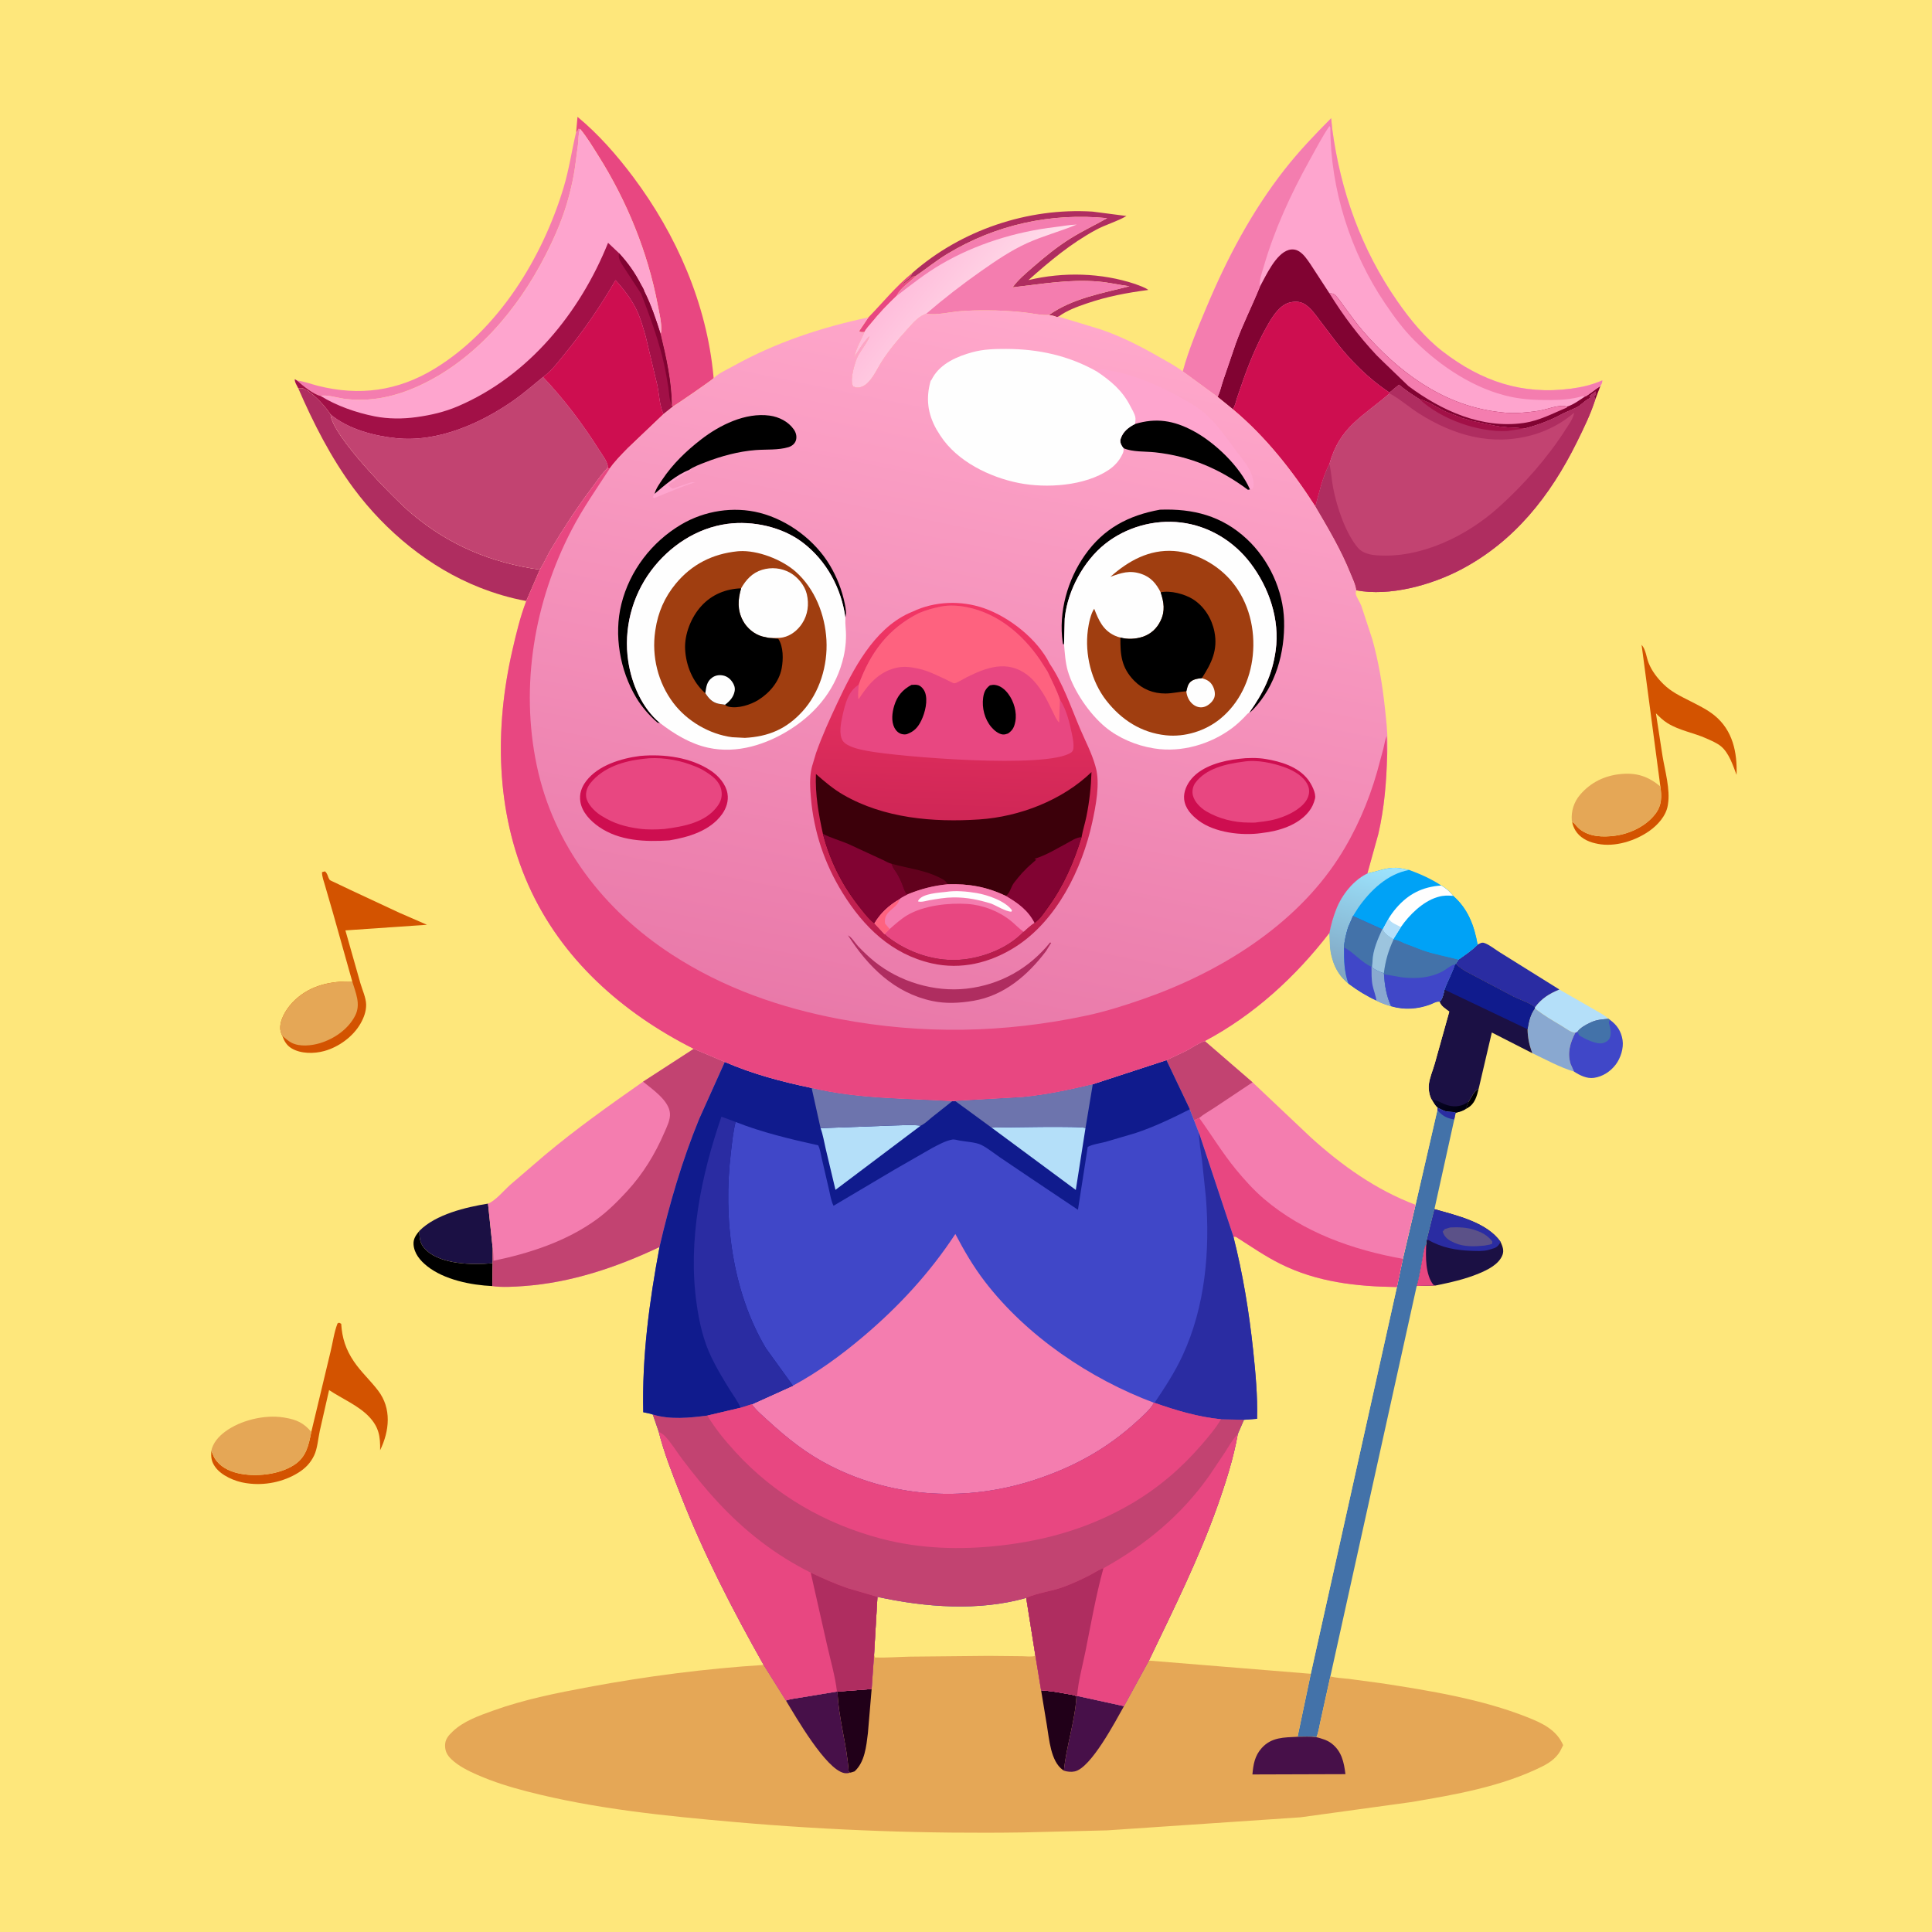 <svg version="1.1" xmlns="http://www.w3.org/2000/svg" style="display: block;" viewBox="0 0 2048 2048" width="1024" height="1024">
<defs>
	<linearGradient id="Gradient1" gradientUnits="userSpaceOnUse" x1="1540.21" y1="1180.72" x2="1528.64" y2="1164.08">
		<stop class="stop0" offset="0" stop-opacity="1" stop-color="rgb(0,0,15)"/>
		<stop class="stop1" offset="1" stop-opacity="1" stop-color="rgb(8,5,38)"/>
	</linearGradient>
	<linearGradient id="Gradient2" gradientUnits="userSpaceOnUse" x1="967.634" y1="288.049" x2="1041.05" y2="345.935">
		<stop class="stop0" offset="0" stop-opacity="1" stop-color="rgb(255,189,219)"/>
		<stop class="stop1" offset="1" stop-opacity="1" stop-color="rgb(255,219,233)"/>
	</linearGradient>
	<linearGradient id="Gradient3" gradientUnits="userSpaceOnUse" x1="1425.74" y1="1040.34" x2="1462.79" y2="913.196">
		<stop class="stop0" offset="0" stop-opacity="1" stop-color="rgb(127,163,191)"/>
		<stop class="stop1" offset="1" stop-opacity="1" stop-color="rgb(157,229,255)"/>
	</linearGradient>
	<linearGradient id="Gradient4" gradientUnits="userSpaceOnUse" x1="946.486" y1="1091.38" x2="1101.42" y2="330.808">
		<stop class="stop0" offset="0" stop-opacity="1" stop-color="rgb(233,121,169)"/>
		<stop class="stop1" offset="1" stop-opacity="1" stop-color="rgb(255,168,203)"/>
	</linearGradient>
	<linearGradient id="Gradient5" gradientUnits="userSpaceOnUse" x1="1003.97" y1="1023.13" x2="1016.92" y2="638.964">
		<stop class="stop0" offset="0" stop-opacity="1" stop-color="rgb(183,28,76)"/>
		<stop class="stop1" offset="1" stop-opacity="1" stop-color="rgb(243,54,101)"/>
	</linearGradient>
</defs>
<path transform="translate(0,0)" fill="rgb(254,231,123)" d="M -0 -0 L 2048 0 L 2048 2048 L -0 2048 L -0 -0 z"/>
<path transform="translate(0,0)" fill="rgb(0,0,0)" d="M 1556.8 1167.81 C 1560.37 1162.38 1561.86 1157.5 1567.48 1153.98 C 1565.45 1162.06 1563.51 1169.98 1555.74 1174.48 L 1553.51 1175.68 L 1556.8 1167.81 z"/>
<path transform="translate(0,0)" fill="rgb(232,71,129)" d="M 967.018 289.402 L 966.715 290.221 C 965.473 293.338 964.166 294.537 961.558 296.549 C 959.628 298.038 957.96 299.774 956.25 301.505 C 958.895 300.751 960.515 298.381 963.005 297.005 L 966.004 294.21 C 967.377 293.038 969.487 292.719 971.175 292.27 L 970.343 293.116 C 963.414 300.068 955.225 304.451 950.483 313.348 L 950.179 313.9 C 941.002 322.593 932.276 331.73 924.318 341.555 C 921.773 344.697 918.139 348.414 916.261 351.97 C 913.939 351.993 912.608 352.497 910.729 351 L 920.535 336.455 C 936.22 320.352 949.36 303.793 967.018 289.402 z"/>
<path transform="translate(0,0)" fill="rgb(0,0,0)" d="M 444.557 1304.76 C 444.608 1313.87 445.291 1319.4 452.5 1325.91 C 468.29 1340.17 500.762 1341.06 520.893 1339.16 L 522.326 1339.02 L 521.973 1363.29 C 499.443 1362.33 470.928 1356.6 452.85 1342.23 C 445.517 1336.41 438.965 1328.78 438.366 1319 C 438.005 1313.1 441.036 1309.11 444.557 1304.76 z"/>
<path transform="translate(0,0)" fill="rgb(180,223,249)" d="M 1653 1048.91 L 1689.4 1069.82 C 1694.68 1073.03 1700.51 1075.7 1705 1080.01 C 1698.51 1080.56 1692.68 1080.85 1686.71 1083.64 L 1685.24 1084.31 C 1680.89 1086.34 1674.95 1089.66 1672.22 1093.64 L 1669.93 1094.73 C 1665.27 1094.57 1659.93 1090.21 1656 1087.85 C 1646.05 1081.86 1636.05 1076.2 1627.02 1068.86 L 1627.02 1067.91 C 1634.08 1058.35 1642.23 1053.33 1653 1048.91 z"/>
<path transform="translate(0,0)" fill="rgb(137,168,208)" d="M 1627.02 1068.86 C 1636.05 1076.2 1646.05 1081.86 1656 1087.85 C 1659.93 1090.21 1665.27 1094.57 1669.93 1094.73 C 1664.48 1105.39 1661.12 1116.02 1664.95 1127.92 L 1668.51 1135.9 C 1653.72 1131.57 1638.33 1123.04 1624.37 1116.43 C 1621.05 1108.03 1619.43 1100.04 1619.26 1091.03 C 1620.53 1082.91 1622.05 1075.64 1627.02 1068.86 z"/>
<path transform="translate(0,0)" fill="rgb(64,71,200)" d="M 1705 1080.01 L 1706.47 1080.96 C 1714.04 1086.45 1718.53 1093.08 1719.99 1102.5 C 1721.31 1111.12 1717.94 1121.63 1712.74 1128.49 C 1707.13 1135.89 1698.84 1141.29 1689.56 1142.59 C 1682.12 1143.64 1674.53 1139.86 1668.51 1135.9 L 1664.95 1127.92 C 1661.12 1116.02 1664.48 1105.39 1669.93 1094.73 L 1672.22 1093.64 C 1674.95 1089.66 1680.89 1086.34 1685.24 1084.31 L 1686.71 1083.64 C 1692.68 1080.85 1698.51 1080.56 1705 1080.01 z"/>
<path transform="translate(0,0)" fill="rgb(67,114,169)" d="M 1705 1080.01 L 1706.47 1080.96 C 1705.63 1083.17 1705.13 1083.32 1705.85 1085.67 C 1707.32 1090.5 1708.47 1095.85 1706.2 1100.68 C 1704.93 1103.36 1701.92 1104.93 1699.19 1105.71 C 1692.54 1107.6 1679.5 1101.04 1673.93 1097.5 L 1672.22 1093.64 C 1674.95 1089.66 1680.89 1086.34 1685.24 1084.31 L 1686.71 1083.64 C 1692.68 1080.85 1698.51 1080.56 1705 1080.01 z"/>
<path transform="translate(0,0)" fill="rgb(42,44,162)" d="M 1566.31 1001.35 C 1568.76 1000.19 1570.52 998.66 1573.28 999.544 C 1578.67 1001.27 1585.15 1006.66 1590.13 1009.69 L 1653 1048.91 C 1642.23 1053.33 1634.08 1058.35 1627.02 1067.91 C 1622.32 1063.37 1610.37 1059.57 1604.24 1056.48 L 1554 1029.95 C 1549.79 1027.52 1546.62 1025.08 1543.1 1021.7 L 1546.1 1017.18 C 1553.05 1012.22 1560.32 1007.47 1566.31 1001.35 z"/>
<path transform="translate(0,0)" fill="rgb(175,45,96)" d="M 967.018 289.402 C 1018.62 243.945 1089.55 220.006 1158.1 224.299 L 1194.09 228.969 C 1184.23 234.826 1172.08 238.044 1161.77 243.641 C 1134.99 258.183 1112.81 276.807 1090.23 296.912 C 1126.99 288.099 1167.5 289.083 1203.42 301.094 C 1207.84 302.884 1213.47 304.463 1217.25 307.352 C 1194.47 310.384 1173.8 314.213 1151.94 321.692 C 1141.69 325.199 1131.01 329.049 1122.21 335.542 L 1120.47 336.219 C 1117.8 334.806 1114.91 334.454 1111.97 333.912 C 1137 316.124 1168.21 310.934 1197.28 303.45 C 1186.38 302.049 1175.7 299.448 1164.73 298.49 C 1133.38 295.755 1104.3 301.125 1073.39 304.6 C 1079.29 296.476 1087.02 290.071 1094.54 283.512 C 1107.29 272.406 1120.38 261.701 1134.75 252.738 C 1147.35 244.876 1160.75 238.567 1173.66 231.264 C 1113.99 225.335 1055.49 238.145 1004.11 269.222 C 992.462 276.268 982.298 284.587 971.175 292.27 C 969.487 292.719 967.377 293.038 966.004 294.21 L 963.005 297.005 C 960.515 298.381 958.895 300.751 956.25 301.505 C 957.96 299.774 959.628 298.038 961.558 296.549 C 964.166 294.537 965.473 293.338 966.715 290.221 L 967.018 289.402 z"/>
<path transform="translate(0,0)" fill="rgb(27,16,68)" d="M 444.557 1304.76 C 461.896 1287.25 493.714 1279.67 517.308 1275.89 L 522.293 1323.48 L 522.326 1339.02 L 520.893 1339.16 C 500.762 1341.06 468.29 1340.17 452.5 1325.91 C 445.291 1319.4 444.608 1313.87 444.557 1304.76 z"/>
<path transform="translate(0,0)" fill="rgb(244,125,175)" d="M 610.736 139.97 C 612.306 139.244 612.384 138.077 613.107 136.56 L 615.089 136.829 L 614.571 137.996 C 613.001 141.779 613.35 147.41 612.918 151.5 L 609.535 177.294 C 608.101 187.336 605.89 197.218 603.355 207.035 C 597.546 229.524 588.477 250.596 577.889 271.214 C 548.636 328.178 503.932 381.236 444.969 408.608 C 419.393 420.48 392.508 426.511 364.269 422.626 C 357.634 421.712 346.089 418.081 339.811 419.718 C 331.873 417.767 321.122 408.863 314.907 403.42 C 322.488 404.23 329.792 407.172 337.184 409.023 C 380.972 419.99 421.575 414.59 460.379 391.024 C 528.287 349.783 575.109 273.107 597.5 198.607 C 603.31 179.274 606.082 159.501 610.736 139.97 z"/>
<path transform="translate(0,0)" fill="rgb(211,83,0)" d="M 1760.05 833.663 L 1740.15 683.52 C 1744.78 688.696 1745.08 696.468 1747.63 702.828 C 1751.06 711.382 1756.79 718.754 1763.3 725.19 C 1771.75 733.559 1781.49 737.965 1791.91 743.313 C 1800.58 747.767 1809.74 752.157 1817.34 758.326 C 1836.85 774.166 1841.64 797.613 1840.83 821.389 C 1837.05 811.531 1832.89 798.304 1824.47 791.25 C 1820.14 787.625 1813.98 785.089 1808.85 782.78 C 1795.41 776.739 1780.21 774.446 1767.6 766.569 C 1762.92 763.648 1759.23 760.048 1755.36 756.163 L 1762.36 801.543 C 1764.92 817.032 1770.71 837.018 1768.11 852.5 L 1767.88 853.992 C 1766 864.938 1757.2 874.67 1748.35 880.882 C 1733.43 891.353 1712 898.142 1693.81 894.532 L 1692.5 894.244 L 1690.97 893.928 C 1682.7 892.088 1674.6 887.777 1670.06 880.413 C 1668.38 877.683 1667.12 874.441 1666.54 871.284 C 1667.8 871.892 1668.8 872.892 1669.72 873.929 C 1671.34 875.769 1672.88 877.565 1674.82 879.09 C 1685.18 887.23 1699.31 887.508 1711.77 885.913 C 1727.81 883.86 1745.06 875.639 1754.87 862.591 C 1761.71 853.501 1761.54 844.349 1760.05 833.663 z"/>
<path transform="translate(0,0)" fill="rgb(211,83,0)" d="M 330.003 1517.88 L 350.392 1432.81 C 352.812 1423 354.13 1412.23 357.812 1402.86 L 359.5 1402.13 L 361.691 1403.26 C 362.615 1418.42 366.571 1430.59 375.132 1443.22 C 382.63 1454.29 392.662 1463.4 400.756 1474.01 C 415.338 1493.11 412.873 1516.78 402.944 1537.31 C 403.253 1522.61 401.584 1512.68 391.128 1501.68 C 379.912 1489.89 362.393 1482.57 348.84 1473.53 L 338.942 1517 C 337.201 1525.12 336.496 1535.6 332.935 1542.96 C 329.027 1551.04 323.572 1556.57 316.045 1561.24 C 300.291 1571.03 280.295 1575.01 262 1572.33 L 260.238 1572.08 C 249.121 1570.41 234.722 1564.29 228.11 1555 C 224.039 1549.28 223.679 1545 223.92 1538.11 L 224.813 1539.8 C 225.741 1541.86 226.34 1543.77 227.532 1545.73 C 232.922 1554.61 242.592 1559.45 252.472 1561.71 C 270.655 1565.87 295.899 1563.27 311.871 1552.83 C 324.824 1544.36 327.126 1531.97 330.003 1517.88 z"/>
<path transform="translate(0,0)" fill="rgb(229,167,86)" d="M 1666.54 871.284 C 1666.11 870.52 1666.26 870.933 1666.17 869.664 C 1665.4 859.788 1668.4 850.252 1674.81 842.654 C 1686.09 829.29 1701.2 822.04 1718.58 820.469 C 1735.22 818.965 1747.2 823.053 1760.05 833.663 C 1761.54 844.349 1761.71 853.501 1754.87 862.591 C 1745.06 875.639 1727.81 883.86 1711.77 885.913 C 1699.31 887.508 1685.18 887.23 1674.82 879.09 C 1672.88 877.565 1671.34 875.769 1669.72 873.929 C 1668.8 872.892 1667.8 871.892 1666.54 871.284 z"/>
<path transform="translate(0,0)" fill="rgb(27,16,68)" d="M 1520.55 1281.75 C 1543.44 1288.29 1576.56 1295.7 1590.77 1316.63 C 1592.68 1321.09 1594.52 1325.3 1592.75 1330.13 C 1589.03 1340.24 1577 1346.09 1567.62 1349.98 C 1552.81 1356.13 1537.41 1359.5 1521.76 1362.69 L 1501.77 1363.19 C 1504.64 1352.98 1506.19 1342.14 1508.31 1331.74 C 1509.15 1327.59 1509.37 1322.36 1511.91 1318.96 L 1512.28 1314.93 L 1520.55 1281.75 z"/>
<path transform="translate(0,0)" fill="rgb(232,71,129)" d="M 1501.77 1363.19 C 1504.64 1352.98 1506.19 1342.14 1508.31 1331.74 C 1509.15 1327.59 1509.37 1322.36 1511.91 1318.96 C 1511.14 1331.53 1510.97 1351.57 1519.5 1362.01 L 1521.76 1362.69 L 1501.77 1363.19 z"/>
<path transform="translate(0,0)" fill="rgb(42,44,162)" d="M 1520.55 1281.75 C 1543.44 1288.29 1576.56 1295.7 1590.77 1316.63 C 1587.59 1321.62 1586.2 1322.64 1580.5 1324.19 L 1577.62 1325.04 C 1572.02 1326.45 1565.73 1326.16 1560 1325.95 C 1543.64 1325.37 1528.23 1322.7 1514 1314.33 L 1512.28 1314.93 L 1520.55 1281.75 z"/>
<path transform="translate(0,0)" fill="rgb(91,81,136)" d="M 1537.29 1301.15 C 1545.51 1300.7 1554.9 1301.03 1562.74 1303.63 C 1570.85 1306.32 1576.44 1309.14 1581.95 1316 L 1581.67 1318.5 L 1579.23 1319.33 L 1573.44 1320.4 C 1563.03 1321.35 1551.95 1321.91 1542.19 1317.6 L 1541 1317.06 L 1537.19 1315.2 C 1533.42 1312.9 1530.41 1309.72 1529.35 1305.5 L 1531.5 1302.88 L 1537.29 1301.15 z"/>
<path transform="translate(0,0)" fill="rgb(229,167,86)" d="M 223.92 1538.11 C 225.669 1529.52 231.902 1522.54 238.814 1517.47 C 255.172 1505.46 280.446 1499.38 300.545 1502.56 L 302 1502.81 C 314.249 1504.81 322.053 1508.41 330.003 1517.88 C 327.126 1531.97 324.824 1544.36 311.871 1552.83 C 295.899 1563.27 270.655 1565.87 252.472 1561.71 C 242.592 1559.45 232.922 1554.61 227.532 1545.73 C 226.34 1543.77 225.741 1541.86 224.813 1539.8 L 223.92 1538.11 z"/>
<path transform="translate(0,0)" fill="rgb(211,83,0)" d="M 373.422 1040.45 L 353.091 968.178 L 344.552 938.745 C 343.302 934.301 341.242 929.136 341.366 924.5 L 344.5 923.669 C 347.625 926.408 347.312 929.688 349.497 932.723 C 349.906 933.291 353.216 934.641 353.936 935.009 L 371.101 943.19 L 423.356 967.578 L 452.579 980.3 L 366.14 986.252 L 382.043 1042.31 C 384.033 1049.2 387.946 1057.6 388.12 1064.74 C 388.296 1071.93 385.686 1078.82 382.175 1085 C 374.289 1098.87 359.003 1109.96 343.688 1114.14 C 332.906 1117.09 318.93 1117.16 309.144 1111.32 C 303.875 1108.17 301.338 1103.69 299.271 1098.09 C 297.759 1094.81 296.854 1092.16 297.046 1088.5 C 297.591 1078.13 305.219 1067.04 312.63 1060.08 C 329.523 1044.19 350.996 1039.83 373.422 1040.45 z"/>
<path transform="translate(0,0)" fill="rgb(229,167,86)" d="M 373.422 1040.45 C 377.033 1052.47 382.704 1064.43 376.5 1076.6 C 369.118 1091.08 354.267 1101.26 338.965 1105.85 C 330.103 1108.51 317.659 1109.75 309.213 1105.44 C 305.621 1103.6 302.37 1100.66 299.271 1098.09 C 297.759 1094.81 296.854 1092.16 297.046 1088.5 C 297.591 1078.13 305.219 1067.04 312.63 1060.08 C 329.523 1044.19 350.996 1039.83 373.422 1040.45 z"/>
<path transform="translate(0,0)" fill="rgb(175,45,96)" d="M 316.122 411.488 C 318.578 411.489 320.691 410.919 322.63 412.459 C 324.274 413.765 324.384 413.266 326.005 413.954 L 328 415.418 C 336.083 421.419 344.842 430.746 350.403 439.277 C 352.264 462.173 417.547 528.545 436.414 544.457 C 476.3 578.098 520.921 596.601 572.293 603.845 L 557.869 637.082 C 540.866 633.988 524.468 629.106 508.389 622.769 C 455.578 601.954 408.767 563.314 375.019 517.875 C 350.994 485.528 332.097 448.411 316.122 411.488 z"/>
<path transform="translate(0,0)" fill="rgb(27,16,68)" d="M 1543.1 1021.7 C 1546.62 1025.08 1549.79 1027.52 1554 1029.95 L 1604.24 1056.48 C 1610.37 1059.57 1622.32 1063.37 1627.02 1067.91 L 1627.02 1068.86 C 1622.05 1075.64 1620.53 1082.91 1619.26 1091.03 C 1619.43 1100.04 1621.05 1108.03 1624.37 1116.43 L 1581.39 1094.49 L 1567.48 1153.98 C 1561.86 1157.5 1560.37 1162.38 1556.8 1167.81 L 1553.51 1175.68 C 1550.16 1177.83 1546.92 1178.6 1543.08 1179.55 C 1539.81 1177.94 1534.44 1179.31 1530.12 1177.17 L 1523.83 1174.14 C 1521.34 1171.86 1519.84 1169.19 1518.12 1166.32 L 1517.71 1165.85 C 1515.11 1161.37 1514.07 1154.68 1514.63 1149.58 C 1515.38 1142.56 1518.85 1134.67 1520.8 1127.81 L 1536.29 1072.39 C 1532.35 1069.23 1527.67 1066.79 1526.02 1061.96 C 1529.37 1058.88 1530.17 1053.3 1531.25 1049.07 C 1534.52 1039.93 1539.52 1031.39 1542.32 1022.15 L 1543.1 1021.7 z"/>
<path transform="translate(0,0)" fill="url(#Gradient1)" d="M 1518.12 1166.32 C 1523.68 1165.89 1526.09 1168.36 1531.08 1170.4 C 1539.33 1173.78 1547.73 1173.75 1555.14 1168.84 L 1556.8 1167.81 L 1553.51 1175.68 C 1550.16 1177.83 1546.92 1178.6 1543.08 1179.55 C 1539.81 1177.94 1534.44 1179.31 1530.12 1177.17 L 1523.83 1174.14 C 1521.34 1171.86 1519.84 1169.19 1518.12 1166.32 z"/>
<path transform="translate(0,0)" fill="rgb(16,27,141)" d="M 1543.1 1021.7 C 1546.62 1025.08 1549.79 1027.52 1554 1029.95 L 1604.24 1056.48 C 1610.37 1059.57 1622.32 1063.37 1627.02 1067.91 L 1627.02 1068.86 C 1622.05 1075.64 1620.53 1082.91 1619.26 1091.03 L 1531.25 1049.07 C 1534.52 1039.93 1539.52 1031.39 1542.32 1022.15 L 1543.1 1021.7 z"/>
<path transform="translate(0,0)" fill="rgb(232,71,129)" d="M 610.736 139.97 L 612.174 123.856 C 634.383 142.142 654.219 164.868 671.408 187.846 C 717.149 248.992 749.084 321.919 756.27 398.47 L 756.472 400.877 C 755.489 402.469 714.622 430.472 713.608 430.732 L 712.192 429.654 C 711.996 404.185 706.302 378.939 700.348 354.324 L 700.863 351.424 C 701.666 342.883 698.682 330.987 697.071 322.5 C 686.577 267.203 664.474 213.066 634.498 165.477 C 628.396 155.789 622.381 145.668 615.089 136.829 L 613.107 136.56 C 612.384 138.077 612.306 139.244 610.736 139.97 z"/>
<path transform="translate(0,0)" fill="rgb(67,114,169)" d="M 1523.83 1174.14 L 1530.12 1177.17 C 1534.44 1179.31 1539.81 1177.94 1543.08 1179.55 L 1541.58 1186.64 L 1520.55 1281.75 L 1512.28 1314.93 L 1511.91 1318.96 C 1509.37 1322.36 1509.15 1327.59 1508.31 1331.74 C 1506.19 1342.14 1504.64 1352.98 1501.77 1363.19 L 1410.25 1777.03 L 1399.59 1825.37 C 1398.41 1830.31 1397.57 1836.98 1395.48 1841.48 C 1388.99 1840.57 1382.03 1841.04 1375.47 1841.07 L 1389.5 1774.29 L 1480.79 1364.31 L 1487.08 1334.41 L 1500.54 1277.17 L 1523.68 1176.73 L 1523.83 1174.14 z"/>
<path transform="translate(0,0)" fill="rgb(42,44,162)" d="M 1523.83 1174.14 L 1530.12 1177.17 C 1534.44 1179.31 1539.81 1177.94 1543.08 1179.55 L 1541.58 1186.64 C 1533.72 1185.53 1528.91 1182.85 1523.68 1176.73 L 1523.83 1174.14 z"/>
<path transform="translate(0,0)" fill="rgb(244,125,175)" d="M 971.175 292.27 C 982.298 284.587 992.462 276.268 1004.11 269.222 C 1055.49 238.145 1113.99 225.335 1173.66 231.264 C 1160.75 238.567 1147.35 244.876 1134.75 252.738 C 1120.38 261.701 1107.29 272.406 1094.54 283.512 C 1087.02 290.071 1079.29 296.476 1073.39 304.6 C 1104.3 301.125 1133.38 295.755 1164.73 298.49 C 1175.7 299.448 1186.38 302.049 1197.28 303.45 C 1168.21 310.934 1137 316.124 1111.97 333.912 C 1103.62 334.418 1093.73 331.987 1085.28 331.097 C 1072.27 329.726 1059.2 329.02 1046.11 328.973 C 1036.42 328.939 1026.79 329.127 1017.12 329.941 C 1006.41 330.842 992.31 334.455 981.969 332.47 L 980.298 333.143 C 972.558 336.389 966.653 343.707 961.155 349.787 C 951.632 360.318 942.79 370.804 935.043 382.75 C 930.158 390.283 926.114 399.879 919.572 406.07 C 916.086 409.368 910.661 412.151 905.802 410.18 C 903.978 409.44 904.341 409.848 903.643 408.019 C 901.04 401.203 906.481 382.806 909.702 376.781 C 911.689 373.065 922.111 358.803 921.45 356.5 C 915.046 362.93 910.69 370.655 905.792 378.229 C 907.547 368.448 912.847 360.953 916.261 351.97 C 918.139 348.414 921.773 344.697 924.318 341.555 C 932.276 331.73 941.002 322.593 950.179 313.9 L 950.483 313.348 C 955.225 304.451 963.414 300.068 970.343 293.116 L 971.175 292.27 z"/>
<path transform="translate(0,0)" fill="url(#Gradient2)" d="M 950.179 313.9 C 965.45 302.081 980.693 290.052 997.375 280.252 C 1033.84 258.829 1076.74 245.541 1118.59 240.668 C 1126.22 239.78 1133.62 238.249 1141.32 238.061 C 1124.15 245.248 1106.01 249.944 1088.97 257.642 C 1071.75 265.421 1055.6 276.422 1040.18 287.246 C 1019.98 301.434 1000.68 316.352 981.969 332.47 L 980.298 333.143 C 972.558 336.389 966.653 343.707 961.155 349.787 C 951.632 360.318 942.79 370.804 935.043 382.75 C 930.158 390.283 926.114 399.879 919.572 406.07 C 916.086 409.368 910.661 412.151 905.802 410.18 C 903.978 409.44 904.341 409.848 903.643 408.019 C 901.04 401.203 906.481 382.806 909.702 376.781 C 911.689 373.065 922.111 358.803 921.45 356.5 C 915.046 362.93 910.69 370.655 905.792 378.229 C 907.547 368.448 912.847 360.953 916.261 351.97 C 918.139 348.414 921.773 344.697 924.318 341.555 C 932.276 331.73 941.002 322.593 950.179 313.9 z"/>
<path transform="translate(0,0)" fill="rgb(0,162,246)" d="M 1449.49 925.829 C 1459.67 923.94 1469.51 919.505 1480.09 919.914 C 1484.68 920.092 1489.29 921.471 1493.84 922.21 C 1505.54 926.428 1517.46 931.786 1527.86 938.696 C 1532.94 941.603 1536.79 945.042 1540.38 949.644 C 1556.13 963.42 1562.76 981.19 1566.31 1001.35 C 1560.32 1007.47 1553.05 1012.22 1546.1 1017.18 L 1543.1 1021.7 L 1542.32 1022.15 C 1539.52 1031.39 1534.52 1039.93 1531.25 1049.07 C 1530.17 1053.3 1529.37 1058.88 1526.02 1061.96 C 1522.44 1061.58 1519.33 1063.8 1516 1065.03 C 1502.65 1069.95 1488.42 1070.87 1474.73 1066.84 C 1469.2 1065.18 1464.19 1063.5 1459.04 1060.83 C 1448.51 1055.99 1438.78 1050.01 1429.55 1043.02 C 1421.06 1036.34 1415.22 1027.28 1412.28 1016.9 L 1411.75 1015 C 1409.3 1006.59 1409.51 997.644 1409.2 988.932 C 1410.91 980.207 1413.15 972.056 1416.43 963.786 C 1422.25 948.679 1434.67 932.865 1449.49 925.829 z"/>
<path transform="translate(0,0)" fill="url(#Gradient3)" d="M 1449.49 925.829 C 1459.67 923.94 1469.51 919.505 1480.09 919.914 C 1484.68 920.092 1489.29 921.471 1493.84 922.21 C 1470.86 926.26 1452.53 943.944 1439.64 962.44 L 1434.21 971.046 L 1428.99 983.186 C 1426.97 990.1 1425.12 997.059 1424.72 1004.28 C 1424.65 1017.83 1424.82 1030.16 1429.55 1043.02 C 1421.06 1036.34 1415.22 1027.28 1412.28 1016.9 L 1411.75 1015 C 1409.3 1006.59 1409.51 997.644 1409.2 988.932 C 1410.91 980.207 1413.15 972.056 1416.43 963.786 C 1422.25 948.679 1434.67 932.865 1449.49 925.829 z"/>
<path transform="translate(0,0)" fill="rgb(64,71,200)" d="M 1428.99 983.186 L 1434.21 971.046 L 1465.26 985.059 C 1460.45 995.66 1455.33 1007.06 1454.9 1018.88 L 1454.68 1025.5 C 1457.46 1028.1 1463.33 1030.48 1466.92 1031.63 L 1467.1 1032.71 C 1467.94 1044.95 1469.61 1055.59 1474.73 1066.84 C 1469.2 1065.18 1464.19 1063.5 1459.04 1060.83 C 1448.51 1055.99 1438.78 1050.01 1429.55 1043.02 C 1424.82 1030.16 1424.65 1017.83 1424.72 1004.28 C 1425.12 997.059 1426.97 990.1 1428.99 983.186 z"/>
<path transform="translate(0,0)" fill="rgb(137,168,208)" d="M 1454.9 1018.88 L 1454.68 1025.5 C 1457.46 1028.1 1463.33 1030.48 1466.92 1031.63 L 1467.1 1032.71 C 1467.94 1044.95 1469.61 1055.59 1474.73 1066.84 C 1469.2 1065.18 1464.19 1063.5 1459.04 1060.83 C 1458.62 1055.9 1455.99 1049.57 1454.98 1044.5 C 1453.69 1038.04 1453.92 1031.46 1453.86 1024.89 L 1454.9 1018.88 z"/>
<path transform="translate(0,0)" fill="rgb(67,114,169)" d="M 1428.99 983.186 L 1434.21 971.046 L 1465.26 985.059 C 1460.45 995.66 1455.33 1007.06 1454.9 1018.88 L 1453.86 1024.89 C 1442.93 1019.99 1435.16 1009.63 1424.72 1004.28 C 1425.12 997.059 1426.97 990.1 1428.99 983.186 z"/>
<path transform="translate(0,0)" fill="rgb(67,114,169)" d="M 1465.26 985.059 L 1465.88 984.976 C 1468.28 989.861 1472.51 992.611 1477.07 995.338 L 1477.22 995.909 C 1481.5 995.958 1484.39 998.064 1488.25 999.659 L 1507.57 1007.09 C 1520.18 1011.61 1533.25 1013.72 1546.1 1017.18 L 1543.1 1021.7 L 1542.32 1022.15 C 1539.52 1031.39 1534.52 1039.93 1531.25 1049.07 C 1530.17 1053.3 1529.37 1058.88 1526.02 1061.96 C 1522.44 1061.58 1519.33 1063.8 1516 1065.03 C 1502.65 1069.95 1488.42 1070.87 1474.73 1066.84 C 1469.61 1055.59 1467.94 1044.95 1467.1 1032.71 L 1466.92 1031.63 C 1463.33 1030.48 1457.46 1028.1 1454.68 1025.5 L 1454.9 1018.88 C 1455.33 1007.06 1460.45 995.66 1465.26 985.059 z"/>
<path transform="translate(0,0)" fill="rgb(156,196,222)" d="M 1465.26 985.059 L 1465.88 984.976 C 1468.28 989.861 1472.51 992.611 1477.07 995.338 L 1477.22 995.909 C 1471.64 1007.81 1468.58 1018.59 1466.92 1031.63 C 1463.33 1030.48 1457.46 1028.1 1454.68 1025.5 L 1454.9 1018.88 C 1455.33 1007.06 1460.45 995.66 1465.26 985.059 z"/>
<path transform="translate(0,0)" fill="rgb(64,71,200)" d="M 1542.32 1022.15 C 1539.52 1031.39 1534.52 1039.93 1531.25 1049.07 C 1530.17 1053.3 1529.37 1058.88 1526.02 1061.96 C 1522.44 1061.58 1519.33 1063.8 1516 1065.03 C 1502.65 1069.95 1488.42 1070.87 1474.73 1066.84 C 1469.61 1055.59 1467.94 1044.95 1467.1 1032.71 L 1486.19 1036.04 L 1488 1036.21 C 1501.85 1037.59 1516.2 1036.47 1528.72 1029.96 C 1532.79 1027.85 1536.78 1024.07 1541.02 1022.58 L 1542.32 1022.15 z"/>
<path transform="translate(0,0)" fill="rgb(0,162,246)" d="M 1472.05 973.696 C 1474.22 969.907 1476.97 966.21 1479.8 962.885 C 1492.83 947.622 1507.9 940.007 1527.86 938.696 C 1532.94 941.603 1536.79 945.042 1540.38 949.644 C 1556.13 963.42 1562.76 981.19 1566.31 1001.35 C 1560.32 1007.47 1553.05 1012.22 1546.1 1017.18 C 1533.25 1013.72 1520.18 1011.61 1507.57 1007.09 L 1488.25 999.659 C 1484.39 998.064 1481.5 995.958 1477.22 995.909 L 1477.07 995.338 C 1472.51 992.611 1468.28 989.861 1465.88 984.976 L 1472.05 973.696 z"/>
<path transform="translate(0,0)" fill="rgb(254,254,254)" d="M 1472.05 973.696 C 1474.22 969.907 1476.97 966.21 1479.8 962.885 C 1492.83 947.622 1507.9 940.007 1527.86 938.696 C 1532.94 941.603 1536.79 945.042 1540.38 949.644 C 1534.66 949.256 1530.09 949.066 1524.5 950.764 L 1523.1 951.182 C 1508.05 955.87 1493.6 970.086 1484.92 982.847 L 1477.07 995.338 C 1472.51 992.611 1468.28 989.861 1465.88 984.976 L 1472.05 973.696 z"/>
<path transform="translate(0,0)" fill="rgb(180,223,249)" d="M 1465.88 984.976 L 1472.05 973.696 C 1474.49 978.66 1480.35 979.828 1484.92 982.847 L 1477.07 995.338 C 1472.51 992.611 1468.28 989.861 1465.88 984.976 z"/>
<path transform="translate(0,0)" fill="rgb(244,125,175)" d="M 735.376 1111.81 L 768.38 1125.73 L 741.135 1186.29 C 723.216 1230.05 709.742 1275.85 699.14 1321.88 C 653.764 1343.4 605.021 1359.82 554.664 1363.31 C 544.194 1364.03 532.35 1364.84 521.973 1363.29 L 522.326 1339.02 L 522.293 1323.48 L 517.308 1275.89 C 524.786 1273.26 534.541 1261.6 540.538 1256.23 L 577.306 1224.65 C 610.611 1196.7 646.078 1171.56 681.667 1146.63 L 735.376 1111.81 z"/>
<path transform="translate(0,0)" fill="rgb(194,67,113)" d="M 735.376 1111.81 L 768.38 1125.73 L 741.135 1186.29 C 723.216 1230.05 709.742 1275.85 699.14 1321.88 C 653.764 1343.4 605.021 1359.82 554.664 1363.31 C 544.194 1364.03 532.35 1364.84 521.973 1363.29 L 522.326 1339.02 L 522.293 1323.48 C 522.983 1327.72 522.932 1332.16 523.124 1336.46 C 561.494 1328.55 600.117 1315.95 632.184 1292.81 C 643.981 1284.3 654.871 1273.42 664.714 1262.72 C 681.739 1244.21 694.466 1223.32 704.359 1200.3 C 707.014 1194.12 710.696 1187 710.18 1180.13 C 709.163 1166.58 691.414 1154.56 681.667 1146.63 L 735.376 1111.81 z"/>
<path transform="translate(0,0)" fill="rgb(254,231,123)" d="M 1307.49 1311.09 C 1310.21 1310.61 1310.3 1311.24 1312.42 1312.59 C 1327.19 1322 1341.3 1331.74 1357.03 1339.61 C 1396.01 1359.14 1437.92 1363.76 1480.79 1364.31 L 1389.5 1774.29 L 1217.89 1760.29 C 1243.88 1706.1 1270.47 1653.01 1290.62 1596.2 C 1299.34 1571.63 1307.54 1545.9 1312.11 1520.17 L 1318.65 1505.05 L 1332.54 1503.97 C 1333.22 1480.05 1330.9 1455 1328.37 1431.18 C 1324.07 1390.76 1317.52 1350.5 1307.49 1311.09 z"/>
<path transform="translate(0,0)" fill="rgb(254,231,123)" d="M 1277.16 1103.56 C 1329.07 1076.08 1373.58 1035.25 1409.2 988.932 C 1409.51 997.644 1409.3 1006.59 1411.75 1015 L 1412.28 1016.9 C 1415.22 1027.28 1421.06 1036.34 1429.55 1043.02 C 1438.78 1050.01 1448.51 1055.99 1459.04 1060.83 C 1464.19 1063.5 1469.2 1065.18 1474.73 1066.84 C 1488.42 1070.87 1502.65 1069.95 1516 1065.03 C 1519.33 1063.8 1522.44 1061.58 1526.02 1061.96 C 1527.67 1066.79 1532.35 1069.23 1536.29 1072.39 L 1520.8 1127.81 C 1518.85 1134.67 1515.38 1142.56 1514.63 1149.58 C 1514.07 1154.68 1515.11 1161.37 1517.71 1165.85 L 1518.12 1166.32 C 1519.84 1169.19 1521.34 1171.86 1523.83 1174.14 L 1523.68 1176.73 L 1500.54 1277.17 L 1487.08 1334.41 L 1480.79 1364.31 C 1437.92 1363.76 1396.01 1359.14 1357.03 1339.61 C 1341.3 1331.74 1327.19 1322 1312.42 1312.59 C 1310.3 1311.24 1310.21 1310.61 1307.49 1311.09 L 1270.85 1200.72 L 1265.75 1187.48 L 1261.27 1175.92 L 1236.45 1123.84 L 1257.13 1114.06 C 1263.79 1110.63 1270 1105.85 1277.16 1103.56 z"/>
<path transform="translate(0,0)" fill="rgb(244,125,175)" d="M 1236.45 1123.84 L 1257.13 1114.06 C 1263.79 1110.63 1270 1105.85 1277.16 1103.56 L 1327.77 1147.31 L 1389.5 1205.66 C 1422.41 1235.51 1458.72 1261.37 1500.54 1277.17 L 1487.08 1334.41 L 1480.79 1364.31 C 1437.92 1363.76 1396.01 1359.14 1357.03 1339.61 C 1341.3 1331.74 1327.19 1322 1312.42 1312.59 C 1310.3 1311.24 1310.21 1310.61 1307.49 1311.09 L 1270.85 1200.72 L 1265.75 1187.48 L 1261.27 1175.92 L 1236.45 1123.84 z"/>
<path transform="translate(0,0)" fill="rgb(194,67,113)" d="M 1236.45 1123.84 L 1257.13 1114.06 C 1263.79 1110.63 1270 1105.85 1277.16 1103.56 L 1327.77 1147.31 L 1286.93 1174.5 C 1281.78 1177.91 1275.92 1181.07 1271.24 1185.05 L 1265.75 1187.48 L 1261.27 1175.92 L 1236.45 1123.84 z"/>
<path transform="translate(0,0)" fill="rgb(232,71,129)" d="M 1265.75 1187.48 L 1271.24 1185.05 C 1284.3 1203.12 1295.86 1222.23 1310.02 1239.5 C 1319.1 1250.57 1329.11 1261.69 1340.03 1270.99 C 1381.62 1306.41 1434.1 1324.97 1487.08 1334.41 L 1480.79 1364.31 C 1437.92 1363.76 1396.01 1359.14 1357.03 1339.61 C 1341.3 1331.74 1327.19 1322 1312.42 1312.59 C 1310.3 1311.24 1310.21 1310.61 1307.49 1311.09 L 1270.85 1200.72 L 1265.75 1187.48 z"/>
<path transform="translate(0,0)" fill="rgb(254,165,206)" d="M 615.089 136.829 C 622.381 145.668 628.396 155.789 634.498 165.477 C 664.474 213.066 686.577 267.203 697.071 322.5 C 698.682 330.987 701.666 342.883 700.863 351.424 L 700.348 354.324 C 706.302 378.939 711.996 404.185 712.192 429.654 L 713.608 430.732 L 703.289 439.012 L 665.488 475.027 C 658.836 481.867 651.564 489.117 646.143 496.969 L 644.049 495.845 C 637.448 503.103 631.845 511.142 625.995 519 C 610.941 539.221 597.19 560.397 584.201 582 C 579.944 589.081 576.732 596.942 572.293 603.845 C 520.921 596.601 476.3 578.098 436.414 544.457 C 417.547 528.545 352.264 462.173 350.403 439.277 C 344.842 430.746 336.083 421.419 328 415.418 L 326.005 413.954 C 324.384 413.266 324.274 413.765 322.63 412.459 C 320.691 410.919 318.578 411.489 316.122 411.488 C 314.763 408.694 312.248 404.99 312.5 401.958 L 314.907 403.42 C 321.122 408.863 331.873 417.767 339.811 419.718 C 346.089 418.081 357.634 421.712 364.269 422.626 C 392.508 426.511 419.393 420.48 444.969 408.608 C 503.932 381.236 548.636 328.178 577.889 271.214 C 588.477 250.596 597.546 229.524 603.355 207.035 C 605.89 197.218 608.101 187.336 609.535 177.294 L 612.918 151.5 C 613.35 147.41 613.001 141.779 614.571 137.996 L 615.089 136.829 z"/>
<path transform="translate(0,0)" fill="rgb(162,16,71)" d="M 339.811 419.718 C 356.948 430.248 377.321 437.386 397 441.315 C 411.326 444.175 426.849 444.194 441.287 442.198 C 456.741 440.063 471.206 436.747 485.603 430.573 C 560.407 398.491 614.748 331.559 644.581 257.391 L 656.234 268.427 C 665.697 278.679 673.194 289.345 679.547 301.778 C 680.354 303.358 682.713 306.904 682.857 308.575 C 690.269 323.143 695.42 338.778 700.348 354.324 C 706.302 378.939 711.996 404.185 712.192 429.654 L 713.608 430.732 L 703.289 439.012 C 699.235 430.306 698.723 418.215 696.872 408.747 L 684.459 356.635 C 681.484 346.258 678.51 335.478 673.467 325.875 C 667.783 315.054 660.672 306.06 652.491 297.027 C 636.678 324.233 619.225 349.924 599.305 374.299 C 592.383 382.767 585.333 392.434 576.545 399.009 L 575.617 399.674 C 565.33 408 555.425 416.749 544.574 424.359 C 509.356 449.056 463.879 469.065 420.041 464.511 C 396.312 462.046 369.023 454.961 350.403 439.277 C 344.842 430.746 336.083 421.419 328 415.418 L 326.005 413.954 C 324.384 413.266 324.274 413.765 322.63 412.459 C 320.691 410.919 318.578 411.489 316.122 411.488 C 314.763 408.694 312.248 404.99 312.5 401.958 L 314.907 403.42 C 321.122 408.863 331.873 417.767 339.811 419.718 z"/>
<path transform="translate(0,0)" fill="rgb(129,3,50)" d="M 656.234 268.427 C 665.697 278.679 673.194 289.345 679.547 301.778 C 680.354 303.358 682.713 306.904 682.857 308.575 C 690.269 323.143 695.42 338.778 700.348 354.324 C 706.302 378.939 711.996 404.185 712.192 429.654 C 709.322 423.878 709.442 416.99 708.445 410.667 C 706.741 399.868 704.811 389.109 702.136 378.5 C 696.332 355.484 688.222 333.388 679.604 311.325 L 661.133 283.089 C 658.205 278.259 654.845 274.033 656.234 268.427 z"/>
<path transform="translate(0,0)" fill="rgb(206,14,80)" d="M 575.617 399.674 L 576.545 399.009 C 585.333 392.434 592.383 382.767 599.305 374.299 C 619.225 349.924 636.678 324.233 652.491 297.027 C 660.672 306.06 667.783 315.054 673.467 325.875 C 678.51 335.478 681.484 346.258 684.459 356.635 L 696.872 408.747 C 698.723 418.215 699.235 430.306 703.289 439.012 L 665.488 475.027 C 658.836 481.867 651.564 489.117 646.143 496.969 L 644.049 495.845 L 644.216 494.879 C 644.551 490.082 638.054 481.634 635.456 477.512 C 617.927 449.71 598.228 423.518 575.617 399.674 z"/>
<path transform="translate(0,0)" fill="rgb(194,67,113)" d="M 575.617 399.674 C 598.228 423.518 617.927 449.71 635.456 477.512 C 638.054 481.634 644.551 490.082 644.216 494.879 L 644.049 495.845 C 637.448 503.103 631.845 511.142 625.995 519 C 610.941 539.221 597.19 560.397 584.201 582 C 579.944 589.081 576.732 596.942 572.293 603.845 C 520.921 596.601 476.3 578.098 436.414 544.457 C 417.547 528.545 352.264 462.173 350.403 439.277 C 369.023 454.961 396.312 462.046 420.041 464.511 C 463.879 469.065 509.356 449.056 544.574 424.359 C 555.425 416.749 565.33 408 575.617 399.674 z"/>
<path transform="translate(0,0)" fill="rgb(254,165,206)" d="M 1253.82 393.655 C 1260.04 370.685 1269.7 347.795 1278.89 325.89 C 1300.7 273.868 1326.94 224.163 1361.84 179.631 C 1377.05 160.224 1393.75 142.774 1411.08 125.314 L 1412.17 136.443 C 1421.02 202.694 1442.97 264.328 1481.28 319.382 C 1494.76 338.759 1510.5 358.106 1529.32 372.6 C 1570.3 404.157 1613.62 418.861 1665.23 412.03 C 1677.04 410.468 1687.55 408 1698.5 403.226 C 1698.53 406.002 1697.79 406.852 1696.45 409.233 L 1691.21 423.013 C 1686.27 438.738 1678.75 454.093 1671.44 468.846 C 1643.35 525.585 1605.34 573.99 1548.49 603.822 C 1517.34 620.17 1472.99 632.541 1437.62 625.704 C 1436.99 619.773 1433.74 613.327 1431.52 607.82 C 1421.34 582.512 1408.11 560.393 1394.4 537.005 C 1370.05 499.059 1341.64 462.824 1306.86 433.818 L 1290.68 420.663 L 1253.82 393.655 z"/>
<path transform="translate(0,0)" fill="rgb(129,3,50)" d="M 1335.48 304.029 C 1341.95 292.256 1352.32 269.033 1366 264.999 C 1369.61 263.933 1373.32 264.294 1376.59 266.176 C 1381.93 269.252 1385.75 275.116 1389.18 280.119 L 1409.25 310.918 C 1410.28 311.058 1412.72 311.067 1413.55 311.5 C 1417.03 313.317 1422.22 321.522 1424.83 324.955 C 1431.52 333.756 1437.75 342.886 1445.01 351.244 C 1481.93 393.71 1528.16 428.501 1585.32 436.29 C 1593.07 437.346 1601.06 438.237 1608.88 437.764 C 1616.49 437.304 1624.06 436.598 1631.59 435.394 C 1639.78 434.086 1653.47 428.18 1661.07 431.082 C 1667.55 429.206 1674.49 424.019 1680.14 420.347 C 1681.21 420.671 1693.93 410.539 1696.45 409.233 L 1691.21 423.013 L 1689.59 420.512 L 1690.25 419.881 C 1690.92 419.165 1691.75 418.047 1691.76 417 L 1691.5 415 L 1685.49 419.5 L 1685.85 421.826 L 1684.95 422.223 C 1679.7 424.781 1675.82 429.858 1670.86 432.099 L 1656.71 438.453 C 1644.01 445.559 1630.45 450.49 1616.43 454.225 C 1606.3 453.277 1594.87 453.45 1585.06 451.395 L 1560.5 446.325 C 1557.71 445.81 1555.43 444.602 1552.76 444 C 1551.13 443.634 1549.72 443.372 1548.18 442.691 C 1545.46 441.49 1542.88 440.199 1540.01 439.346 C 1527.48 435.607 1517.34 426.295 1504.91 423.336 C 1497.2 418.474 1489.95 413.694 1482.92 407.848 L 1472.99 416.145 L 1471.85 415.399 C 1450.69 401.298 1431.23 381.868 1415.78 361.743 L 1399.53 340.326 C 1395.2 334.502 1390.41 327.711 1384.5 323.379 C 1379.33 319.586 1373.73 319.2 1367.56 320.583 C 1357.32 322.88 1349.95 333.949 1344.92 342.535 C 1334.56 360.246 1326.19 379.821 1319.19 399.102 L 1311.58 420.991 C 1310.1 425.546 1309.5 429.724 1306.86 433.818 L 1290.68 420.663 C 1293.25 415.775 1294.75 408.726 1296.55 403.371 L 1310.01 364 C 1317.36 343.657 1327.1 324.712 1335.17 304.801 L 1335.48 304.029 z"/>
<path transform="translate(0,0)" fill="rgb(244,125,175)" d="M 1409.25 310.918 C 1410.28 311.058 1412.72 311.067 1413.55 311.5 C 1417.03 313.317 1422.22 321.522 1424.83 324.955 C 1431.52 333.756 1437.75 342.886 1445.01 351.244 C 1481.93 393.71 1528.16 428.501 1585.32 436.29 C 1593.07 437.346 1601.06 438.237 1608.88 437.764 C 1616.49 437.304 1624.06 436.598 1631.59 435.394 C 1639.78 434.086 1653.47 428.18 1661.07 431.082 L 1661.07 431.951 C 1645.68 438.406 1631.75 445.998 1614.95 448.391 C 1570.39 454.739 1527.93 435.164 1493.11 409.336 C 1493.05 409.151 1462.43 379.986 1459.29 376.639 C 1440.36 356.468 1423.74 334.475 1409.25 310.918 z"/>
<path transform="translate(0,0)" fill="rgb(244,125,175)" d="M 1253.82 393.655 C 1260.04 370.685 1269.7 347.795 1278.89 325.89 C 1300.7 273.868 1326.94 224.163 1361.84 179.631 C 1377.05 160.224 1393.75 142.774 1411.08 125.314 L 1412.17 136.443 C 1421.02 202.694 1442.97 264.328 1481.28 319.382 C 1494.76 338.759 1510.5 358.106 1529.32 372.6 C 1570.3 404.157 1613.62 418.861 1665.23 412.03 C 1677.04 410.468 1687.55 408 1698.5 403.226 C 1698.53 406.002 1697.79 406.852 1696.45 409.233 C 1693.93 410.539 1681.21 420.671 1680.14 420.347 C 1678.62 420.018 1677.76 419.862 1676.23 420.29 C 1665.8 423.206 1655.14 424.002 1644.36 424.057 C 1629.87 424.132 1616.06 423.713 1601.81 420.72 C 1563.53 412.674 1527.27 388.646 1499.87 361.415 C 1487.72 349.352 1477.91 335.977 1468.35 321.842 C 1431.67 267.599 1410.36 200.987 1410.22 135.282 L 1409.28 133.583 C 1401.4 145.273 1394.9 157.813 1388.07 170.129 C 1368.34 205.687 1350.92 243.393 1339.64 282.539 C 1337.91 288.56 1334.32 297.776 1335.48 304.029 L 1335.17 304.801 C 1327.1 324.712 1317.36 343.657 1310.01 364 L 1296.55 403.371 C 1294.75 408.726 1293.25 415.775 1290.68 420.663 L 1253.82 393.655 z"/>
<path transform="translate(0,0)" fill="rgb(206,14,80)" d="M 1306.86 433.818 C 1309.5 429.724 1310.1 425.546 1311.58 420.991 L 1319.19 399.102 C 1326.19 379.821 1334.56 360.246 1344.92 342.535 C 1349.95 333.949 1357.32 322.88 1367.56 320.583 C 1373.73 319.2 1379.33 319.586 1384.5 323.379 C 1390.41 327.711 1395.2 334.502 1399.53 340.326 L 1415.78 361.743 C 1431.23 381.868 1450.69 401.298 1471.85 415.399 L 1472.99 416.145 L 1472.99 417.033 C 1444.5 441.786 1420.04 452.364 1409.31 491.785 C 1401.86 506.202 1398.6 521.535 1394.4 537.005 C 1370.05 499.059 1341.64 462.824 1306.86 433.818 z"/>
<path transform="translate(0,0)" fill="rgb(194,67,113)" d="M 1482.92 407.848 C 1489.95 413.694 1497.2 418.474 1504.91 423.336 C 1517.34 426.295 1527.48 435.607 1540.01 439.346 C 1542.88 440.199 1545.46 441.49 1548.18 442.691 C 1549.72 443.372 1551.13 443.634 1552.76 444 C 1555.43 444.602 1557.71 445.81 1560.5 446.325 L 1585.06 451.395 C 1594.87 453.45 1606.3 453.277 1616.43 454.225 C 1630.45 450.49 1644.01 445.559 1656.71 438.453 L 1670.86 432.099 C 1675.82 429.858 1679.7 424.781 1684.95 422.223 L 1685.85 421.826 L 1685.49 419.5 L 1691.5 415 L 1691.76 417 C 1691.75 418.047 1690.92 419.165 1690.25 419.881 L 1689.59 420.512 L 1691.21 423.013 C 1686.27 438.738 1678.75 454.093 1671.44 468.846 C 1643.35 525.585 1605.34 573.99 1548.49 603.822 C 1517.34 620.17 1472.99 632.541 1437.62 625.704 C 1436.99 619.773 1433.74 613.327 1431.52 607.82 C 1421.34 582.512 1408.11 560.393 1394.4 537.005 C 1398.6 521.535 1401.86 506.202 1409.31 491.785 C 1420.04 452.364 1444.5 441.786 1472.99 417.033 L 1472.99 416.145 L 1482.92 407.848 z"/>
<path transform="translate(0,0)" fill="rgb(175,45,96)" d="M 1482.92 407.848 C 1489.95 413.694 1497.2 418.474 1504.91 423.336 C 1517.34 426.295 1527.48 435.607 1540.01 439.346 C 1542.88 440.199 1545.46 441.49 1548.18 442.691 C 1549.72 443.372 1551.13 443.634 1552.76 444 C 1555.43 444.602 1557.71 445.81 1560.5 446.325 L 1585.06 451.395 C 1594.87 453.45 1606.3 453.277 1616.43 454.225 C 1630.45 450.49 1644.01 445.559 1656.71 438.453 L 1670.86 432.099 C 1675.82 429.858 1679.7 424.781 1684.95 422.223 L 1685.85 421.826 L 1685.49 419.5 L 1691.5 415 L 1691.76 417 C 1691.75 418.047 1690.92 419.165 1690.25 419.881 L 1689.59 420.512 L 1691.21 423.013 C 1686.27 438.738 1678.75 454.093 1671.44 468.846 C 1643.35 525.585 1605.34 573.99 1548.49 603.822 C 1517.34 620.17 1472.99 632.541 1437.62 625.704 C 1436.99 619.773 1433.74 613.327 1431.52 607.82 C 1421.34 582.512 1408.11 560.393 1394.4 537.005 C 1398.6 521.535 1401.86 506.202 1409.31 491.785 C 1411.09 500.162 1411.6 508.88 1413.23 517.323 C 1417.08 537.384 1426.09 564.584 1439.24 580.473 C 1444.31 586.589 1452.65 588.197 1460.18 588.711 C 1506.21 591.857 1554.42 568.381 1588.07 538.266 C 1614.99 514.179 1640.56 485.188 1659.95 454.747 C 1662.79 450.291 1668.3 442.793 1668.58 437.471 C 1656.59 448.253 1640.12 456.715 1624.64 461.053 C 1581.21 473.223 1540.9 461.611 1503.91 438.126 C 1494.04 431.864 1484.52 423.386 1474.45 417.817 L 1472.99 417.033 L 1472.99 416.145 L 1482.92 407.848 z"/>
<path transform="translate(0,0)" fill="rgb(162,16,71)" d="M 1504.91 423.336 C 1517.34 426.295 1527.48 435.607 1540.01 439.346 C 1542.88 440.199 1545.46 441.49 1548.18 442.691 C 1549.72 443.372 1551.13 443.634 1552.76 444 C 1555.43 444.602 1557.71 445.81 1560.5 446.325 L 1585.06 451.395 C 1594.87 453.45 1606.3 453.277 1616.43 454.225 L 1597.59 456.821 C 1566.44 458.364 1527.6 444.316 1504.91 423.336 z"/>
<path transform="translate(0,0)" fill="rgb(229,167,86)" d="M 930.123 1692.75 C 980.752 1703.81 1037.37 1708.19 1087.84 1693.85 L 1097.59 1755.19 L 1103.61 1791.76 C 1112.49 1792.4 1121.09 1793.71 1129.84 1795.37 C 1133.33 1796.03 1137.91 1796.49 1141.11 1797.95 L 1141.79 1797.73 L 1191.47 1808.58 L 1217.89 1760.29 L 1389.5 1774.29 L 1375.47 1841.07 C 1382.03 1841.04 1388.99 1840.57 1395.48 1841.48 C 1397.57 1836.98 1398.41 1830.31 1399.59 1825.37 L 1410.25 1777.03 C 1416.28 1778.74 1423.48 1778.93 1429.78 1779.68 L 1463.63 1784.21 C 1515.37 1792.11 1570.47 1801.03 1619.26 1820.4 C 1634.94 1826.63 1650.01 1833.66 1657.02 1849.94 L 1655.37 1853.26 C 1651.4 1862.43 1643.54 1868.19 1634.75 1872.56 C 1591.95 1893.87 1542.28 1902.51 1495.47 1910.35 L 1378.61 1926.42 L 1173.68 1940.26 L 1084.38 1942.45 C 982.571 1943.96 880.701 1940.37 779.279 1931.48 C 705.583 1925.02 630.805 1917.6 559 1899.08 C 540.906 1894.42 523.151 1888.95 506.025 1881.43 C 496.403 1877.21 486.189 1872.17 478.5 1864.89 C 474.027 1860.65 471.739 1856.32 471.793 1850.11 C 471.849 1843.76 475.251 1839.89 479.583 1835.7 C 491.292 1824.38 507.851 1818.7 522.908 1813.28 C 555.644 1801.5 590.053 1794.66 624.18 1788.29 C 685.124 1776.93 747.602 1768.84 809.507 1764.9 L 833.11 1802.6 C 838.379 1800.81 844.184 1800.27 849.658 1799.32 L 887.219 1793.1 L 887.809 1793.17 L 923.979 1790.43 L 926.582 1753.33 L 930.123 1692.75 z"/>
<path transform="translate(0,0)" fill="rgb(33,0,25)" d="M 1103.61 1791.76 C 1112.49 1792.4 1121.09 1793.71 1129.84 1795.37 C 1133.33 1796.03 1137.91 1796.49 1141.11 1797.95 C 1139.63 1824.66 1130.36 1850.58 1127.79 1876.98 L 1126.65 1876.23 C 1113.7 1866.97 1112.21 1843.47 1109.73 1828.87 L 1103.61 1791.76 z"/>
<path transform="translate(0,0)" fill="rgb(33,0,25)" d="M 887.809 1793.17 L 923.979 1790.43 L 920.003 1837.33 C 918.316 1851 916.726 1867.96 905.852 1877.73 C 904.229 1878.25 902.615 1878.89 900.925 1879.12 L 899.582 1877.46 C 897.745 1849.11 888.753 1821.62 887.809 1793.17 z"/>
<path transform="translate(0,0)" fill="rgb(71,16,73)" d="M 1141.79 1797.73 L 1191.47 1808.58 C 1182.49 1824.48 1156.58 1874.01 1139.29 1877.77 C 1135.75 1878.54 1131.22 1878.18 1127.79 1876.98 C 1130.36 1850.58 1139.63 1824.66 1141.11 1797.95 L 1141.79 1797.73 z"/>
<path transform="translate(0,0)" fill="rgb(71,16,73)" d="M 887.219 1793.1 L 887.809 1793.17 C 888.753 1821.62 897.745 1849.11 899.582 1877.46 L 900.925 1879.12 C 899.149 1879.79 896.67 1879.88 894.797 1879.49 C 875.425 1875.54 843.528 1819.86 833.11 1802.6 C 838.379 1800.81 844.184 1800.27 849.658 1799.32 L 887.219 1793.1 z"/>
<path transform="translate(0,0)" fill="rgb(71,16,73)" d="M 1375.47 1841.07 C 1382.03 1841.04 1388.99 1840.57 1395.48 1841.48 C 1401.13 1843.01 1406.64 1844.42 1411.39 1848.04 C 1422.3 1856.36 1424.61 1867.93 1426.22 1880.68 L 1327.62 1880.99 C 1328.55 1870.36 1330.05 1861.21 1337.5 1852.95 C 1347.93 1841.38 1361.1 1841.8 1375.47 1841.07 z"/>
<path transform="translate(0,0)" fill="rgb(254,231,123)" d="M 930.123 1692.75 C 980.752 1703.81 1037.37 1708.19 1087.84 1693.85 L 1097.59 1755.19 C 1093.76 1756.61 1087.74 1755.71 1083.65 1755.67 L 1047.93 1755.3 L 964.671 1756.11 C 952.305 1756.37 939.859 1757.39 927.5 1757.03 L 926.582 1753.33 L 930.123 1692.75 z"/>
<path transform="translate(0,0)" fill="rgb(64,71,200)" d="M 1236.45 1123.84 L 1261.27 1175.92 L 1265.75 1187.48 L 1270.85 1200.72 L 1307.49 1311.09 C 1317.52 1350.5 1324.07 1390.76 1328.37 1431.18 C 1330.9 1455 1333.22 1480.05 1332.54 1503.97 L 1318.65 1505.05 L 1312.11 1520.17 C 1307.54 1545.9 1299.34 1571.63 1290.62 1596.2 C 1270.47 1653.01 1243.88 1706.1 1217.89 1760.29 L 1191.47 1808.58 L 1141.79 1797.73 L 1141.11 1797.95 C 1137.91 1796.49 1133.33 1796.03 1129.84 1795.37 C 1121.09 1793.71 1112.49 1792.4 1103.61 1791.76 L 1097.59 1755.19 L 1087.84 1693.85 C 1037.37 1708.19 980.752 1703.81 930.123 1692.75 L 926.582 1753.33 L 923.979 1790.43 L 887.809 1793.17 L 887.219 1793.1 L 849.658 1799.32 C 844.184 1800.27 838.379 1800.81 833.11 1802.6 L 809.507 1764.9 C 776.528 1706.33 746.231 1647.83 721.691 1585.15 C 713.035 1563.04 704.157 1540.86 698.309 1517.8 L 691.997 1499.47 C 688.827 1498.27 685.197 1497.75 681.884 1497.02 C 680.486 1438.27 688.297 1379.5 699.14 1321.88 C 709.742 1275.85 723.216 1230.05 741.135 1186.29 L 768.38 1125.73 C 798.314 1138.67 828.54 1146.63 860.364 1153.28 C 909.717 1165.03 959.258 1164.2 1009.51 1167.23 L 1012.34 1166.96 L 1084 1162.89 C 1109.24 1160.45 1133.77 1155.16 1158.39 1149.34 L 1236.45 1123.84 z"/>
<path transform="translate(0,0)" fill="rgb(42,44,162)" d="M 1270.85 1200.72 L 1307.49 1311.09 C 1317.52 1350.5 1324.07 1390.76 1328.37 1431.18 C 1330.9 1455 1333.22 1480.05 1332.54 1503.97 L 1318.65 1505.05 L 1294.31 1504.49 C 1270.06 1502.07 1246.73 1495.12 1223.84 1487.07 C 1234.76 1470.8 1245.23 1454.91 1253.5 1437.08 C 1277.67 1385 1282.81 1325.75 1278.29 1269.13 L 1274.18 1229.97 C 1272.89 1220.17 1271.04 1210.62 1270.85 1200.72 z"/>
<path transform="translate(0,0)" fill="rgb(244,125,175)" d="M 840.522 1468.87 C 867.062 1454.6 891.997 1436.31 914.984 1416.88 C 952.639 1385.06 985.645 1349.3 1012.71 1308.07 C 1021.98 1325.78 1031.79 1342.6 1043.99 1358.5 C 1088.38 1416.36 1155.47 1461.62 1223.23 1486.99 C 1219.66 1494.05 1211.23 1501.18 1205.33 1506.58 C 1173.55 1535.68 1138.56 1554.97 1097.71 1568.45 C 1025.65 1592.24 948.273 1588.36 880.322 1553.91 C 855.536 1541.35 834.583 1524.85 814.253 1506.09 C 808.412 1500.7 801.468 1495.1 796.951 1488.56 L 840.522 1468.87 z"/>
<path transform="translate(0,0)" fill="rgb(16,27,141)" d="M 1236.45 1123.84 L 1261.27 1175.92 C 1242.34 1185.42 1223.61 1194.51 1203.44 1201.17 L 1171.64 1210.52 C 1166.06 1211.97 1157.89 1213.02 1153.04 1215.8 L 1142.67 1282.42 L 1093.07 1249.19 L 1059.55 1226.56 C 1053.4 1222.32 1046.99 1217.07 1040.33 1213.7 C 1034.51 1210.76 1024.09 1210.3 1017.42 1209.08 C 1015.02 1208.65 1011.68 1207.57 1009.35 1208 C 1002.05 1209.34 994.403 1213.68 987.834 1217.12 L 948 1239.99 L 883.595 1278.17 C 881.028 1273.23 880.024 1266.41 878.755 1260.97 L 871.039 1227.69 C 870.019 1223.36 869.375 1217.96 867.283 1214.05 C 838.337 1207.67 807.395 1200.29 779.789 1189.31 C 777.114 1199.78 776.083 1210.79 774.795 1221.5 C 766.45 1290.86 775.677 1368.24 811.822 1429.09 L 840.522 1468.87 L 796.951 1488.56 L 785.044 1492.29 L 749.889 1500.57 C 730.995 1502.99 710.513 1505.16 691.997 1499.47 C 688.827 1498.27 685.197 1497.75 681.884 1497.02 C 680.486 1438.27 688.297 1379.5 699.14 1321.88 C 709.742 1275.85 723.216 1230.05 741.135 1186.29 L 768.38 1125.73 C 798.314 1138.67 828.54 1146.63 860.364 1153.28 C 909.717 1165.03 959.258 1164.2 1009.51 1167.23 L 1012.34 1166.96 L 1084 1162.89 C 1109.24 1160.45 1133.77 1155.16 1158.39 1149.34 L 1236.45 1123.84 z"/>
<path transform="translate(0,0)" fill="rgb(180,223,249)" d="M 1051.04 1195.29 C 1062.23 1195.19 1147.4 1193.37 1150.67 1195.78 L 1140.39 1261.4 L 1051.04 1195.29 z"/>
<path transform="translate(0,0)" fill="rgb(180,223,249)" d="M 869.838 1195.91 L 944.173 1193.16 C 954.565 1192.96 965.765 1192.02 976.042 1193.22 L 885.642 1261.29 L 875.272 1217.67 C 873.597 1210.58 872.392 1202.68 869.838 1195.91 z"/>
<path transform="translate(0,0)" fill="rgb(109,116,173)" d="M 860.364 1153.28 C 909.717 1165.03 959.258 1164.2 1009.51 1167.23 L 987.844 1184.4 C 984.259 1187.25 980.225 1191.36 976.042 1193.22 C 965.765 1192.02 954.565 1192.96 944.173 1193.16 L 869.838 1195.91 L 860.364 1153.28 z"/>
<path transform="translate(0,0)" fill="rgb(109,116,173)" d="M 1012.34 1166.96 L 1084 1162.89 C 1109.24 1160.45 1133.77 1155.16 1158.39 1149.34 L 1150.67 1195.78 C 1147.4 1193.37 1062.23 1195.19 1051.04 1195.29 L 1012.34 1166.96 z"/>
<path transform="translate(0,0)" fill="rgb(42,44,162)" d="M 785.044 1492.29 C 782.23 1485.65 777.501 1479.46 773.68 1473.3 C 766.846 1462.29 760.311 1451.4 754.582 1439.75 C 745.588 1421.46 741.204 1401.74 738.387 1381.68 C 729.044 1315.18 743.117 1246.5 764.737 1183.74 L 779.789 1189.31 C 777.114 1199.78 776.083 1210.79 774.795 1221.5 C 766.45 1290.86 775.677 1368.24 811.822 1429.09 L 840.522 1468.87 L 796.951 1488.56 L 785.044 1492.29 z"/>
<path transform="translate(0,0)" fill="rgb(194,67,113)" d="M 1223.84 1487.07 C 1246.73 1495.12 1270.06 1502.07 1294.31 1504.49 L 1318.65 1505.05 L 1312.11 1520.17 C 1307.54 1545.9 1299.34 1571.63 1290.62 1596.2 C 1270.47 1653.01 1243.88 1706.1 1217.89 1760.29 L 1191.47 1808.58 L 1141.79 1797.73 L 1141.11 1797.95 C 1137.91 1796.49 1133.33 1796.03 1129.84 1795.37 C 1121.09 1793.71 1112.49 1792.4 1103.61 1791.76 L 1097.59 1755.19 L 1087.84 1693.85 C 1037.37 1708.19 980.752 1703.81 930.123 1692.75 L 926.582 1753.33 L 923.979 1790.43 L 887.809 1793.17 L 887.219 1793.1 L 849.658 1799.32 C 844.184 1800.27 838.379 1800.81 833.11 1802.6 L 809.507 1764.9 C 776.528 1706.33 746.231 1647.83 721.691 1585.15 C 713.035 1563.04 704.157 1540.86 698.309 1517.8 L 691.997 1499.47 C 710.513 1505.16 730.995 1502.99 749.889 1500.57 L 785.044 1492.29 L 796.951 1488.56 C 801.468 1495.1 808.412 1500.7 814.253 1506.09 C 834.583 1524.85 855.536 1541.35 880.322 1553.91 C 948.273 1588.36 1025.65 1592.24 1097.71 1568.45 C 1138.56 1554.97 1173.55 1535.68 1205.33 1506.58 C 1211.23 1501.18 1219.66 1494.05 1223.23 1486.99 L 1223.84 1487.07 z"/>
<path transform="translate(0,0)" fill="rgb(232,71,129)" d="M 1169.71 1662.23 L 1169.88 1662.3 C 1214.47 1637.5 1252.35 1606.14 1281.92 1564.23 L 1298.58 1539.4 C 1302.58 1533.14 1306.12 1526.66 1311.17 1521.18 L 1312.11 1520.17 C 1307.54 1545.9 1299.34 1571.63 1290.62 1596.2 C 1270.47 1653.01 1243.88 1706.1 1217.89 1760.29 L 1191.47 1808.58 L 1141.79 1797.73 L 1141.11 1797.95 C 1137.91 1796.49 1133.33 1796.03 1129.84 1795.37 C 1121.09 1793.71 1112.49 1792.4 1103.61 1791.76 L 1097.59 1755.19 L 1087.84 1693.85 C 1099.97 1688.36 1114.85 1686.91 1127.58 1682.12 C 1136.61 1678.73 1145.53 1674.7 1154.14 1670.33 C 1159.41 1667.66 1164.13 1664.29 1169.71 1662.23 z"/>
<path transform="translate(0,0)" fill="rgb(175,45,96)" d="M 1087.84 1693.85 C 1099.97 1688.36 1114.85 1686.91 1127.58 1682.12 C 1136.61 1678.73 1145.53 1674.7 1154.14 1670.33 C 1159.41 1667.66 1164.13 1664.29 1169.71 1662.23 C 1161.82 1690.76 1156.51 1721.16 1150.68 1750.25 C 1147.59 1765.68 1142.97 1782.08 1141.79 1797.73 L 1141.11 1797.95 C 1137.91 1796.49 1133.33 1796.03 1129.84 1795.37 C 1121.09 1793.71 1112.49 1792.4 1103.61 1791.76 L 1097.59 1755.19 L 1087.84 1693.85 z"/>
<path transform="translate(0,0)" fill="rgb(232,71,129)" d="M 698.309 1517.8 C 701.339 1519.26 703.576 1520.8 705.837 1523.33 C 712.304 1530.56 717.545 1539.28 723.42 1547.03 C 735.176 1562.55 747.859 1578.25 761.123 1592.5 C 789.969 1623.49 821.518 1648.1 859.392 1667.08 C 872.398 1673.16 885.344 1679.04 898.969 1683.65 L 930.123 1692.75 L 926.582 1753.33 L 923.979 1790.43 L 887.809 1793.17 L 887.219 1793.1 L 849.658 1799.32 C 844.184 1800.27 838.379 1800.81 833.11 1802.6 L 809.507 1764.9 C 776.528 1706.33 746.231 1647.83 721.691 1585.15 C 713.035 1563.04 704.157 1540.86 698.309 1517.8 z"/>
<path transform="translate(0,0)" fill="rgb(175,45,96)" d="M 859.392 1667.08 C 872.398 1673.16 885.344 1679.04 898.969 1683.65 L 930.123 1692.75 L 926.582 1753.33 L 923.979 1790.43 L 887.809 1793.17 L 887.219 1793.1 C 885.302 1776.67 880.27 1759.58 876.627 1743.37 L 859.392 1667.08 z"/>
<path transform="translate(0,0)" fill="rgb(232,71,129)" d="M 1223.84 1487.07 C 1246.73 1495.12 1270.06 1502.07 1294.31 1504.49 C 1288.44 1514.42 1280.83 1523.32 1273.3 1532.01 C 1251.82 1556.83 1227.52 1577.5 1199.16 1594.09 C 1155.89 1619.39 1110.07 1632.71 1060.5 1638.34 C 1018.21 1643.14 975.326 1641.91 934 1631.04 C 874.469 1615.4 820.798 1584.45 779.242 1538.76 C 768.478 1526.93 758.017 1514.39 749.889 1500.57 L 785.044 1492.29 L 796.951 1488.56 C 801.468 1495.1 808.412 1500.7 814.253 1506.09 C 834.583 1524.85 855.536 1541.35 880.322 1553.91 C 948.273 1588.36 1025.65 1592.24 1097.71 1568.45 C 1138.56 1554.97 1173.55 1535.68 1205.33 1506.58 C 1211.23 1501.18 1219.66 1494.05 1223.23 1486.99 L 1223.84 1487.07 z"/>
<path transform="translate(0,0)" fill="url(#Gradient4)" d="M 981.969 332.47 C 992.31 334.455 1006.41 330.842 1017.12 329.941 C 1026.79 329.127 1036.42 328.939 1046.11 328.973 C 1059.2 329.02 1072.27 329.726 1085.28 331.097 C 1093.73 331.987 1103.62 334.418 1111.97 333.912 C 1114.91 334.454 1117.8 334.806 1120.47 336.219 L 1122.21 335.542 L 1123.62 336.06 L 1166.72 349.152 C 1187.67 356.27 1207.93 366.468 1227.12 377.436 C 1236.09 382.565 1245.47 387.568 1253.82 393.655 L 1290.68 420.663 L 1306.86 433.818 C 1341.64 462.824 1370.05 499.059 1394.4 537.005 C 1408.11 560.393 1421.34 582.512 1431.52 607.82 C 1433.74 613.327 1436.99 619.773 1437.62 625.704 C 1437.47 626.969 1436.98 628.239 1437.17 629.5 C 1437.62 632.554 1441.74 638.674 1443.01 642 L 1454.72 677.677 C 1461.36 701.348 1465.45 725.953 1468.05 750.375 C 1469.36 762.648 1470.84 774.865 1470.76 787.226 C 1470.75 788.758 1470.9 800.359 1470.4 800.82 C 1469.71 828.823 1467.42 856.563 1461.12 883.936 L 1449.49 925.829 C 1434.67 932.865 1422.25 948.679 1416.43 963.786 C 1413.15 972.056 1410.91 980.207 1409.2 988.932 C 1373.58 1035.25 1329.07 1076.08 1277.16 1103.56 C 1270 1105.85 1263.79 1110.63 1257.13 1114.06 L 1236.45 1123.84 L 1158.39 1149.34 C 1133.77 1155.16 1109.24 1160.45 1084 1162.89 L 1012.34 1166.96 L 1009.51 1167.23 C 959.258 1164.2 909.717 1165.03 860.364 1153.28 C 828.54 1146.63 798.314 1138.67 768.38 1125.73 L 735.376 1111.81 C 659.686 1073.63 595 1016.66 560.03 938.023 C 525.402 860.157 524.279 771.505 543.135 689.352 C 547.163 671.806 551.413 653.919 557.869 637.082 L 572.293 603.845 C 576.732 596.942 579.944 589.081 584.201 582 C 597.19 560.397 610.941 539.221 625.995 519 C 631.845 511.142 637.448 503.103 644.049 495.845 L 646.143 496.969 C 651.564 489.117 658.836 481.867 665.488 475.027 L 703.289 439.012 L 713.608 430.732 C 714.622 430.472 755.489 402.469 756.472 400.877 C 761.665 395.719 770.583 391.796 777.003 388.219 C 821.822 363.248 870.406 347.026 920.535 336.455 L 910.729 351 C 912.608 352.497 913.939 351.993 916.261 351.97 C 912.847 360.953 907.547 368.448 905.792 378.229 C 910.69 370.655 915.046 362.93 921.45 356.5 C 922.111 358.803 911.689 373.065 909.702 376.781 C 906.481 382.806 901.04 401.203 903.643 408.019 C 904.341 409.848 903.978 409.44 905.802 410.18 C 910.661 412.151 916.086 409.368 919.572 406.07 C 926.114 399.879 930.158 390.283 935.043 382.75 C 942.79 370.804 951.632 360.318 961.155 349.787 C 966.653 343.707 972.558 336.389 980.298 333.143 L 981.969 332.47 z"/>
<path transform="translate(0,0)" fill="rgb(254,165,206)" d="M 730.068 498.327 L 732.626 498.816 L 731.516 499.299 C 728.574 500.625 725.693 502.224 723 504 L 721.562 504.938 L 718.672 507.078 C 714.082 510.75 721.684 504.794 715.75 508.75 L 714.5 510 L 712.995 510.75 C 711.234 511.68 709.768 512.979 708.25 514.25 C 709.785 515.893 711.024 516.924 713 518 C 716.562 517.178 719.551 515.473 723 514.5 C 726.389 513.544 729.847 512.003 733.25 511.25 L 736.739 511.25 C 721.814 516.037 708.002 522.17 693.5 528.014 L 691.947 527 L 693.884 523.464 C 704.357 514.425 717.105 503.417 730.068 498.327 z"/>
<path transform="translate(0,0)" fill="rgb(175,45,96)" d="M 898.905 991.5 C 902.87 993.415 906.431 999.654 909.547 1002.95 C 914.955 1008.67 920.788 1014.24 926.9 1019.2 C 953.528 1040.79 990.434 1051.84 1024.5 1048.02 C 1060.05 1044.02 1090.71 1026.8 1113.17 999.036 L 1114.26 999.5 L 1108.73 1008.37 C 1089.46 1033.85 1064.37 1055.42 1031.87 1060.89 C 1017.18 1063.36 1002.67 1064.17 988 1061.03 C 948.162 1052.52 920.156 1024.79 898.905 991.5 z"/>
<path transform="translate(0,0)" fill="rgb(0,0,0)" d="M 693.884 523.464 C 695.254 518.058 699.015 512.904 702.092 508.324 C 713.278 491.679 727.237 478.207 743.062 465.937 C 762.817 450.622 790.066 437.063 815.813 440.556 C 825.729 441.902 835.682 446.87 841.5 455.268 C 843.678 458.412 844.752 462.199 843.922 466 C 843.034 470.058 839.621 472.865 835.796 474.025 C 825.02 477.295 812.21 476.225 801.003 477.093 C 783.089 478.479 764.715 483.412 748 489.901 C 741.855 492.287 735.53 494.571 730.068 498.327 C 717.105 503.417 704.357 514.425 693.884 523.464 z"/>
<path transform="translate(0,0)" fill="rgb(0,0,0)" d="M 1229.64 540.284 C 1264.86 539.037 1295.17 546.735 1321.58 571.29 C 1345.14 593.186 1360.31 625.85 1361.19 658.041 C 1362.11 691.704 1352.27 727.23 1328.39 752.076 C 1327 753.519 1325.75 754.564 1324.07 755.648 C 1339.07 734.717 1348.73 715.148 1352.27 689.492 C 1356.8 656.728 1345.29 623.011 1325.61 597.061 C 1307.75 573.526 1281.41 557.528 1252.02 553.909 C 1223.57 550.407 1193.66 558.812 1171.27 576.707 C 1148.8 594.666 1132.02 625.513 1128.84 654.179 L 1128.65 656 L 1127.92 682.949 L 1126.84 682.866 L 1126.51 681.063 C 1121.96 648.913 1131.54 614.772 1150.03 588.418 C 1169.81 560.213 1196.27 546.296 1229.64 540.284 z"/>
<path transform="translate(0,0)" fill="rgb(0,0,0)" d="M 699.657 766.496 L 697 766.037 C 688.283 758.475 680.401 749.518 674.455 739.593 C 657.127 710.67 650.517 673.002 658.724 640.186 C 667.562 604.848 690.868 574.504 722.082 556.018 C 746.752 541.408 777.476 536.52 805.314 543.621 C 835.526 551.327 864.084 572.819 879.928 599.63 C 887.226 611.98 892.608 625.7 895.446 639.758 C 896.441 644.684 897.432 649.756 896.136 654.721 C 891.836 623.442 876.124 594.307 850.776 575.031 C 828.991 558.465 797.803 551.748 771 555.331 C 738.541 559.671 709.608 578.928 690.231 604.88 C 669.826 632.208 660.89 667.189 665.977 700.93 C 669.628 725.148 680.545 750.534 699.657 766.496 z"/>
<path transform="translate(0,0)" fill="rgb(254,165,206)" d="M 1162.75 393.829 C 1163.87 393.243 1166.38 391.494 1167.5 391.352 C 1169.31 391.122 1172.95 392.141 1174.84 392.454 C 1183.17 393.836 1191.45 395.922 1199.5 398.44 C 1216.43 403.735 1232.72 411.211 1248.28 419.684 C 1259.36 425.719 1270.56 431.912 1279.85 440.575 C 1290.34 450.363 1299.05 462.623 1307.52 474.155 C 1313.52 482.315 1320.3 489.993 1325.06 499 C 1325.91 500.625 1326.48 502.273 1327.08 504 L 1327.58 505.428 C 1328.86 509.155 1329.04 512.094 1328.78 516 L 1327.41 518.423 L 1325.01 518.837 L 1322.84 519.189 C 1293.14 497.05 1261.57 483.55 1224.51 479.5 C 1214.08 478.36 1200.43 479.353 1190.98 475.07 C 1190.17 474.081 1189.82 473.735 1189.14 472.5 C 1187.81 470.051 1187.06 467.95 1187.89 465.324 C 1190.36 457.513 1196.17 453.02 1203.22 449.432 C 1203.51 447.089 1203.97 444.225 1203.43 441.905 C 1202.54 438.073 1199.97 433.968 1198.18 430.464 C 1189.77 414.022 1177.86 404.001 1162.75 393.829 z"/>
<path transform="translate(0,0)" fill="rgb(0,0,0)" d="M 1203.22 449.432 C 1225.69 442.69 1244.12 445.712 1264.68 456.652 C 1287.9 469.013 1314.45 494.468 1325.01 518.837 L 1322.84 519.189 C 1293.14 497.05 1261.57 483.55 1224.51 479.5 C 1214.08 478.36 1200.43 479.353 1190.98 475.07 C 1190.17 474.081 1189.82 473.735 1189.14 472.5 C 1187.81 470.051 1187.06 467.95 1187.89 465.324 C 1190.36 457.513 1196.17 453.02 1203.22 449.432 z"/>
<path transform="translate(0,0)" fill="rgb(206,14,80)" d="M 1313.43 804.371 C 1322.08 803.241 1332.86 803.117 1341.46 804.542 C 1357.69 807.229 1375.78 812.586 1386.4 826.174 C 1389.94 830.697 1395.38 840.794 1393.96 846.589 C 1392.69 851.812 1390.69 856.19 1387.32 860.412 C 1375.87 874.752 1355.66 880.997 1338.06 882.971 L 1337.08 883.124 C 1316.54 886.073 1287.58 882.758 1270.45 869.756 C 1262.96 864.065 1256.25 856.948 1255.24 847.177 C 1254.43 839.395 1258.11 831.394 1263.03 825.565 C 1274.67 811.769 1296.18 806.255 1313.43 804.371 z"/>
<path transform="translate(0,0)" fill="rgb(232,71,129)" d="M 1318.15 807.401 C 1332.23 805.032 1349.83 808.812 1363 813.804 C 1371.86 817.163 1382.02 823.063 1386.2 832 C 1388.34 836.549 1388.15 841.473 1386.1 846 C 1381.79 855.475 1369.3 862.345 1359.96 865.813 L 1358.34 866.398 C 1350.04 869.455 1342 870.685 1333.24 871.575 C 1330.55 872.253 1326.41 871.962 1323.57 871.963 C 1308.3 871.973 1291.84 867.843 1278.72 860.057 C 1272.58 856.413 1266.15 850.095 1264.46 842.97 C 1263.48 838.86 1264.4 833.627 1266.87 830.175 C 1278.15 814.396 1300.06 809.744 1318.15 807.401 z"/>
<path transform="translate(0,0)" fill="rgb(206,14,80)" d="M 678.577 801.334 C 703.711 799.079 732.561 802.728 753.836 817.195 C 761.907 822.684 769.461 831.274 771.147 841.136 C 772.489 848.988 770.009 856.601 765.475 862.975 C 752.876 880.69 729.918 887.459 709.555 890.854 C 684.196 892.536 656.566 891.564 634.861 876.439 C 625.956 870.234 617.068 861.152 615.227 850 C 613.852 841.675 616.383 834.503 621.414 827.879 C 634.107 811.168 658.715 803.84 678.577 801.334 z"/>
<path transform="translate(0,0)" fill="rgb(232,71,129)" d="M 682.091 804.393 C 697.537 802.165 716.902 804.942 731.518 810.37 C 736.744 812.311 741.672 814.071 746.439 817.056 L 748 818.05 C 755.294 822.61 762.756 828.329 764.584 837.309 C 765.91 843.826 764.449 849.168 760.585 854.5 C 747.79 872.153 724.315 876.153 704.236 878.772 C 695.777 879.416 686.124 879.61 677.717 878.47 C 662.836 876.452 650.826 873.094 638 865.017 L 635.92 863.727 C 630.045 859.748 622.521 852.193 621.405 844.93 C 620.577 839.539 622.609 834.162 625.971 830 C 639.531 813.214 661.478 806.633 682.091 804.393 z"/>
<path transform="translate(0,0)" fill="rgb(254,254,254)" d="M 986.551 403.657 C 987.497 402.909 988.105 401.323 988.691 400.296 C 997.333 385.15 1014.94 377.669 1031 373.302 C 1042.58 370.154 1054.61 369.831 1066.53 369.865 C 1100.73 369.963 1132.88 376.9 1162.75 393.829 C 1177.86 404.001 1189.77 414.022 1198.18 430.464 C 1199.97 433.968 1202.54 438.073 1203.43 441.905 C 1203.97 444.225 1203.51 447.089 1203.22 449.432 C 1196.17 453.02 1190.36 457.513 1187.89 465.324 C 1187.06 467.95 1187.81 470.051 1189.14 472.5 C 1189.82 473.735 1190.17 474.081 1190.98 475.07 C 1191.25 477.905 1190.86 479.35 1189.61 481.809 L 1188.99 483 C 1185.83 489.129 1181.2 494.084 1175.5 497.959 C 1150.1 515.21 1109.21 517.8 1079.97 512.001 C 1048.97 505.854 1014.61 489.086 996.883 461.873 L 996.012 460.5 L 992.734 455.233 C 983.271 438.337 981.299 422.114 986.551 403.657 z"/>
<path transform="translate(0,0)" fill="rgb(254,254,254)" d="M 1127.92 682.949 L 1128.65 656 L 1128.84 654.179 C 1132.02 625.513 1148.8 594.666 1171.27 576.707 C 1193.66 558.812 1223.57 550.407 1252.02 553.909 C 1281.41 557.528 1307.75 573.526 1325.61 597.061 C 1345.29 623.011 1356.8 656.728 1352.27 689.492 C 1348.73 715.148 1339.07 734.717 1324.07 755.648 C 1322.52 755.98 1320.21 759.083 1319.05 760.255 C 1314.88 764.477 1310.66 768.389 1305.9 771.94 C 1283.06 788.986 1252.29 797.936 1223.91 793.42 L 1222.5 793.183 C 1204.47 790.276 1185.76 782.399 1171.64 770.678 C 1155.01 756.885 1138.13 732.38 1131.99 711.5 C 1129.32 702.434 1128.75 692.325 1127.92 682.949 z"/>
<path transform="translate(0,0)" fill="rgb(160,62,16)" d="M 1230.35 627.887 C 1225.68 618.65 1219.87 611.697 1209.69 608.31 C 1197.41 604.224 1188.66 607.223 1177.03 611.476 C 1196.18 594.524 1218.12 582.233 1244.5 584.081 C 1267.96 585.726 1291.35 598.932 1306.12 616.879 C 1323.99 638.594 1330.83 667.148 1328 694.809 C 1325.37 720.583 1313.78 745.444 1293.44 762.025 C 1277.73 774.835 1256.09 781.576 1235.87 779.436 C 1209.78 776.673 1188.8 763.113 1172.81 742.705 C 1156.77 722.223 1149.76 693.439 1153.19 667.752 C 1154.05 661.34 1156.16 650.505 1159.9 645.296 C 1164.61 657.459 1169.15 668.012 1181.81 673.846 C 1183.73 674.73 1185.6 675.378 1187.67 675.81 C 1195.19 677.942 1203.97 677.483 1211.36 675.017 C 1220.05 672.117 1226.33 666.232 1230.28 658.027 C 1235.34 647.501 1233.82 638.433 1230.35 627.887 z"/>
<path transform="translate(0,0)" fill="rgb(254,254,254)" d="M 1274.01 718.874 C 1279.07 720.417 1282.62 721.996 1285.35 726.766 C 1287.3 730.175 1288.5 735.099 1287.36 738.96 C 1286.19 742.936 1282.36 746.668 1278.71 748.459 C 1275.49 750.043 1272.07 750.239 1268.7 748.996 C 1264.48 747.439 1261.14 743.772 1259.35 739.711 C 1258.36 737.466 1257.8 735.269 1257.55 732.828 C 1258.23 730.099 1258.84 726.839 1260.42 724.5 C 1263.4 720.113 1269.22 719.323 1274.01 718.874 z"/>
<path transform="translate(0,0)" fill="rgb(0,0,0)" d="M 1230.35 627.887 C 1240.64 625.615 1256.01 629.708 1264.81 635.351 C 1276.77 643.011 1284.66 655.952 1287.36 669.736 C 1291.14 689.078 1284.27 703.032 1274.01 718.874 C 1269.22 719.323 1263.4 720.113 1260.42 724.5 C 1258.84 726.839 1258.23 730.099 1257.55 732.828 C 1250.09 733.154 1243.02 735.111 1235.5 735.149 C 1222.63 735.214 1211.11 730.717 1202.08 721.403 C 1188.73 707.619 1187.48 694.08 1187.67 675.81 C 1195.19 677.942 1203.97 677.483 1211.36 675.017 C 1220.05 672.117 1226.33 666.232 1230.28 658.027 C 1235.34 647.501 1233.82 638.433 1230.35 627.887 z"/>
<path transform="translate(0,0)" fill="rgb(254,254,254)" d="M 699.657 766.496 C 680.545 750.534 669.628 725.148 665.977 700.93 C 660.89 667.189 669.826 632.208 690.231 604.88 C 709.608 578.928 738.541 559.671 771 555.331 C 797.803 551.748 828.991 558.465 850.776 575.031 C 876.124 594.307 891.836 623.442 896.136 654.721 C 896.032 658.559 896.087 662.135 896.446 665.955 C 897.357 675.643 896.46 686.54 894.292 696 C 886.755 728.894 866.842 754.439 838.568 772.636 C 812.797 789.223 781.279 799.383 750.63 792.61 C 731.612 788.407 714.927 778.191 699.657 766.496 z"/>
<path transform="translate(0,0)" fill="rgb(160,62,16)" d="M 781.661 584.409 L 783.477 584.262 C 803.007 583.022 828.886 593.089 843.493 606.053 C 863.872 624.137 874.569 651.58 876.054 678.398 C 877.548 705.36 868.981 734.024 850.539 754.232 C 833.601 772.79 814.643 780.849 789.584 782.183 L 776.088 781.478 C 752.157 778.385 728.395 764.486 713.85 745.278 C 697.498 723.685 690.643 695.87 694.535 669.051 L 694.774 667.5 C 697.482 649.2 704.494 633.087 716.322 618.754 C 733.292 598.189 755.414 587.097 781.661 584.409 z"/>
<path transform="translate(0,0)" fill="rgb(254,254,254)" d="M 785.611 623.655 C 790.744 614.58 797.448 607.2 807.759 604.042 C 817.681 601.003 828.32 601.999 837.423 607.073 C 845.586 611.622 853.084 620.618 855.242 629.759 C 857.786 640.535 856.377 651.676 850.206 661.032 C 845.604 668.008 838.391 673.914 830.073 675.644 C 825.247 676.648 819.759 676.244 814.836 676.174 L 808.127 674.709 C 799.511 672.338 791.821 665.904 787.594 658.074 C 781.484 646.758 782.078 635.563 785.611 623.655 z"/>
<path transform="translate(0,0)" fill="rgb(0,0,0)" d="M 747.667 734.763 L 746.677 733.987 C 734.059 722.257 727.163 705.318 726.26 688.351 C 725.403 672.256 732.753 654.028 743.565 642.271 C 754.744 630.115 769.352 624.236 785.611 623.655 C 782.078 635.563 781.484 646.758 787.594 658.074 C 791.821 665.904 799.511 672.338 808.127 674.709 L 814.836 676.174 L 825 677.181 C 830.581 685.408 830.394 699.249 828.567 708.673 C 825.842 722.734 815.74 734.593 803.807 742.022 C 795.698 747.07 782.461 751.305 772.756 749.189 C 771.004 748.807 769.846 748.367 768.588 747.045 L 761.5 745.981 C 754.84 744.424 751.201 740.301 747.667 734.763 z"/>
<path transform="translate(0,0)" fill="rgb(254,254,254)" d="M 747.667 734.763 C 748.687 728.252 749.047 722.602 754.792 718.406 C 758.186 715.928 762.064 715.248 766.177 715.986 C 770.43 716.75 773.776 719.299 776.196 722.813 C 778.216 725.745 779.425 728.968 778.771 732.546 C 777.589 739.005 773.631 743.194 768.588 747.045 L 761.5 745.981 C 754.84 744.424 751.201 740.301 747.667 734.763 z"/>
<path transform="translate(0,0)" fill="rgb(232,71,129)" d="M 644.049 495.845 L 646.143 496.969 C 632.155 518.434 617.913 538.702 606.028 561.539 C 566.315 637.84 551.28 726.975 568.968 811.366 C 586.753 896.221 640.213 964.965 712.102 1011.77 C 766.675 1047.3 827.147 1068.42 890.832 1080.37 C 977.874 1096.71 1064.54 1095.05 1151.14 1076.69 C 1171.28 1072.43 1191.02 1066.2 1210.46 1059.47 C 1291.03 1031.59 1371.77 982.484 1418.87 909.643 C 1436.98 881.623 1450.57 850.411 1459.74 818.34 L 1466.49 793.382 C 1467.58 789.04 1468.18 784.276 1469.95 780.166 L 1470.4 800.82 C 1469.71 828.823 1467.42 856.563 1461.12 883.936 L 1449.49 925.829 C 1434.67 932.865 1422.25 948.679 1416.43 963.786 C 1413.15 972.056 1410.91 980.207 1409.2 988.932 C 1373.58 1035.25 1329.07 1076.08 1277.16 1103.56 C 1270 1105.85 1263.79 1110.63 1257.13 1114.06 L 1236.45 1123.84 L 1158.39 1149.34 C 1133.77 1155.16 1109.24 1160.45 1084 1162.89 L 1012.34 1166.96 L 1009.51 1167.23 C 959.258 1164.2 909.717 1165.03 860.364 1153.28 C 828.54 1146.63 798.314 1138.67 768.38 1125.73 L 735.376 1111.81 C 659.686 1073.63 595 1016.66 560.03 938.023 C 525.402 860.157 524.279 771.505 543.135 689.352 C 547.163 671.806 551.413 653.919 557.869 637.082 L 572.293 603.845 C 576.732 596.942 579.944 589.081 584.201 582 C 597.19 560.397 610.941 539.221 625.995 519 C 631.845 511.142 637.448 503.103 644.049 495.845 z"/>
<path transform="translate(0,0)" fill="url(#Gradient5)" d="M 967.577 648.284 C 990.657 637.224 1018.8 636.301 1042.85 644.649 C 1070.2 654.142 1099.78 677.604 1112.75 703.647 C 1126.78 724.351 1135.25 749.705 1145 772.622 C 1150.52 785.587 1157.21 798.056 1161.04 811.678 L 1161.5 813.361 C 1166.37 830.353 1161.51 854.708 1157.84 871.643 C 1147.1 921.159 1120.22 975.892 1076.25 1003.81 C 1049.63 1020.72 1018.68 1028.28 987.656 1021.18 C 945.074 1011.44 915.454 982.615 893.057 946.327 C 874.041 915.52 862.713 881.86 859.608 845.803 C 858.72 835.493 857.946 824.008 860.441 813.9 L 860.921 812 L 865.078 798.118 C 871.442 780.169 879.452 762.47 887.565 745.246 C 904.267 709.79 925.82 667.442 963.329 650.095 L 967.577 648.284 z"/>
<path transform="translate(0,0)" fill="rgb(232,71,129)" d="M 974.109 649.9 C 982.151 646.523 989.235 644.649 997.722 642.933 C 1006.39 641.181 1016.52 641.923 1025.15 643.666 C 1057.71 650.24 1083.71 672.247 1102.16 698.995 L 1110.46 711.941 C 1115.06 721.951 1120.02 731.11 1123.56 741.617 C 1130.26 751.497 1133.95 766.356 1136.28 778 C 1137.24 782.802 1138.54 789.057 1137.75 794 C 1137.51 795.441 1136.65 796.852 1135.47 797.672 C 1109.96 815.325 951.796 802.217 919 795.928 C 911.644 794.518 897.355 791.661 893.223 785.063 C 889.054 778.406 891.375 766.279 893.03 758.938 C 895.864 746.365 898.802 733.091 910.277 725.761 C 922.503 692.007 941.525 666.184 974.109 649.9 z"/>
<path transform="translate(0,0)" fill="rgb(0,0,0)" d="M 1049.36 726.5 C 1051.13 726.162 1052.81 725.786 1054.62 726.029 C 1060.68 726.846 1065.38 730.93 1068.92 735.687 C 1074.74 743.493 1078.16 755.132 1076.28 764.837 C 1075.14 770.754 1073.57 774.049 1068.62 777.5 C 1066.83 778.144 1064.95 778.775 1063.01 778.578 C 1058.44 778.114 1053.69 774.105 1050.86 770.755 C 1043.73 762.314 1040.71 750.454 1042.19 739.546 C 1042.98 733.803 1044.74 729.982 1049.36 726.5 z"/>
<path transform="translate(0,0)" fill="rgb(0,0,0)" d="M 966.215 726.014 C 968.591 725.878 971.476 725.554 973.736 726.415 C 976.67 727.533 979.318 730.718 980.442 733.578 C 983.904 742.38 980.623 755.429 976.648 763.659 C 973.124 770.956 969.107 775.381 961.5 778.158 C 959.602 778.751 957.705 778.559 955.792 778.087 C 952.453 777.263 949.721 774.529 948.176 771.538 C 944.533 764.483 945.698 755.32 947.929 748 C 951.084 737.645 956.834 731.053 966.215 726.014 z"/>
<path transform="translate(0,0)" fill="rgb(254,98,127)" d="M 974.109 649.9 C 982.151 646.523 989.235 644.649 997.722 642.933 C 1006.39 641.181 1016.52 641.923 1025.15 643.666 C 1057.71 650.24 1083.71 672.247 1102.16 698.995 L 1110.46 711.941 C 1115.06 721.951 1120.02 731.11 1123.56 741.617 L 1122.74 765.917 C 1119.75 763.061 1117.88 758.29 1116.05 754.576 C 1112.7 747.784 1109.4 740.756 1105.33 734.363 C 1100.85 727.339 1095.36 720.195 1088.66 715.185 C 1067.49 699.358 1045.65 707.473 1024.52 718.033 C 1022.28 719.157 1013.87 724.342 1011.74 724.341 C 1009.99 724.34 1004.29 720.953 1002.45 720.12 C 993.339 715.993 984.084 711.14 974.263 708.989 L 972.5 708.614 C 965.115 706.953 957.867 706.166 950.375 707.841 C 931.259 712.115 920.241 725.776 910.088 741.337 C 909.07 736.683 910.076 730.577 910.277 725.761 C 922.503 692.007 941.525 666.184 974.109 649.9 z"/>
<path transform="translate(0,0)" fill="rgb(60,0,10)" d="M 872.333 883.915 C 867.706 863.039 864.054 841.912 864.901 820.44 C 874.144 828.561 883.32 836.385 894.024 842.559 C 937.124 867.418 989.367 871.885 1038 868.636 C 1080.78 865.779 1126.05 848.343 1157.02 818.447 C 1156.57 834.311 1154.82 849.639 1151.71 865.205 C 1150.22 872.63 1147.86 879.886 1146.53 887.311 C 1138.03 914.461 1127.61 938.783 1110.8 961.915 C 1106.69 967.555 1102.43 974.406 1096.53 978.247 C 1092.35 981.013 1088.79 984.308 1085.11 987.687 C 1069.21 1004.37 1044.62 1014.33 1022 1017 C 993.25 1020.4 962.8 1010.42 940.136 992.5 L 937.573 990.164 L 926.924 978.827 C 920.31 973.549 914.539 965.908 909.377 959.226 C 891.701 936.345 879.737 911.871 872.333 883.915 z"/>
<path transform="translate(0,0)" fill="rgb(98,1,29)" d="M 945.077 915.624 C 963.843 920.808 981.214 922.247 998.605 931.651 C 1001.6 933.273 1002.91 934.454 1004.67 937.378 C 989.901 938.78 976.552 942.194 962.823 947.756 L 960.519 946.922 C 959.493 945.089 958.581 943.394 957.899 941.4 C 955.644 934.806 952.747 928.352 948.679 922.663 C 946.965 920.267 946.029 918.41 945.077 915.624 z"/>
<path transform="translate(0,0)" fill="rgb(129,3,50)" d="M 1146.53 887.311 C 1138.03 914.461 1127.61 938.783 1110.8 961.915 C 1106.69 967.555 1102.43 974.406 1096.53 978.247 C 1089.61 964.771 1078.89 957.179 1066.14 949.707 C 1070.6 947.097 1071.6 940.113 1074.78 935.924 C 1080.38 928.539 1086.84 921.232 1093.97 915.267 L 1098.51 911.25 L 1096.55 910.702 C 1098.17 909.839 1097.59 910.047 1099.06 909.563 C 1109.89 905.986 1120.56 899.421 1130.64 894.049 C 1135.95 891.224 1140.35 887.886 1146.53 887.311 z"/>
<path transform="translate(0,0)" fill="rgb(129,3,50)" d="M 872.333 883.915 C 880.831 888.24 890.089 890.837 898.892 894.479 L 936.05 911.647 C 938.761 912.952 942.166 914.967 945.077 915.624 C 946.029 918.41 946.965 920.267 948.679 922.663 C 952.747 928.352 955.644 934.806 957.899 941.4 C 958.581 943.394 959.493 945.089 960.519 946.922 L 962.823 947.756 C 960.257 949.258 955.641 951.15 953.644 953.157 C 942.367 959.698 933.658 967.601 926.924 978.827 C 920.31 973.549 914.539 965.908 909.377 959.226 C 891.701 936.345 879.737 911.871 872.333 883.915 z"/>
<path transform="translate(0,0)" fill="rgb(232,71,129)" d="M 1004.67 937.378 C 1026.62 936.638 1046.33 940.103 1066.14 949.707 C 1078.89 957.179 1089.61 964.771 1096.53 978.247 C 1092.35 981.013 1088.79 984.308 1085.11 987.687 C 1069.21 1004.37 1044.62 1014.33 1022 1017 C 993.25 1020.4 962.8 1010.42 940.136 992.5 L 937.573 990.164 L 926.924 978.827 C 933.658 967.601 942.367 959.698 953.644 953.157 C 955.641 951.15 960.257 949.258 962.823 947.756 C 976.552 942.194 989.901 938.78 1004.67 937.378 z"/>
<path transform="translate(0,0)" fill="rgb(244,125,175)" d="M 1004.67 937.378 C 1026.62 936.638 1046.33 940.103 1066.14 949.707 C 1078.89 957.179 1089.61 964.771 1096.53 978.247 C 1092.35 981.013 1088.79 984.308 1085.11 987.687 C 1080.43 984.589 1076.37 980.08 1071.99 976.5 C 1059.1 965.969 1042.12 959.368 1025.5 958.237 C 1005.59 956.882 979.066 959.851 961.625 970.234 C 954.972 974.195 948.918 979.726 943.093 984.792 L 937.573 990.164 L 926.924 978.827 C 933.658 967.601 942.367 959.698 953.644 953.157 C 955.641 951.15 960.257 949.258 962.823 947.756 C 976.552 942.194 989.901 938.78 1004.67 937.378 z"/>
<path transform="translate(0,0)" fill="rgb(254,98,127)" d="M 926.924 978.827 C 933.658 967.601 942.367 959.698 953.644 953.157 L 953.001 954.914 C 949.073 964.384 936.349 965.77 938.204 979 L 943.093 984.792 L 937.573 990.164 L 926.924 978.827 z"/>
<path transform="translate(0,0)" fill="rgb(254,254,254)" d="M 1003.19 945.39 C 1013.04 943.835 1025.26 944.975 1035.15 946.649 C 1046.9 948.636 1065.67 955.019 1072.77 965 L 1072.02 966.5 C 1065.66 966.002 1056.91 960.364 1050.72 957.885 C 1037.26 953.719 1024.69 951.135 1010.5 951.286 C 1002.2 951.374 993.425 952.86 985.269 954.284 C 981.694 954.908 976.609 956.677 973.12 955.5 C 973.461 954.549 973.437 954.415 974.173 953.5 C 979.382 947.024 995.379 946.333 1003.19 945.39 z"/>
</svg>
